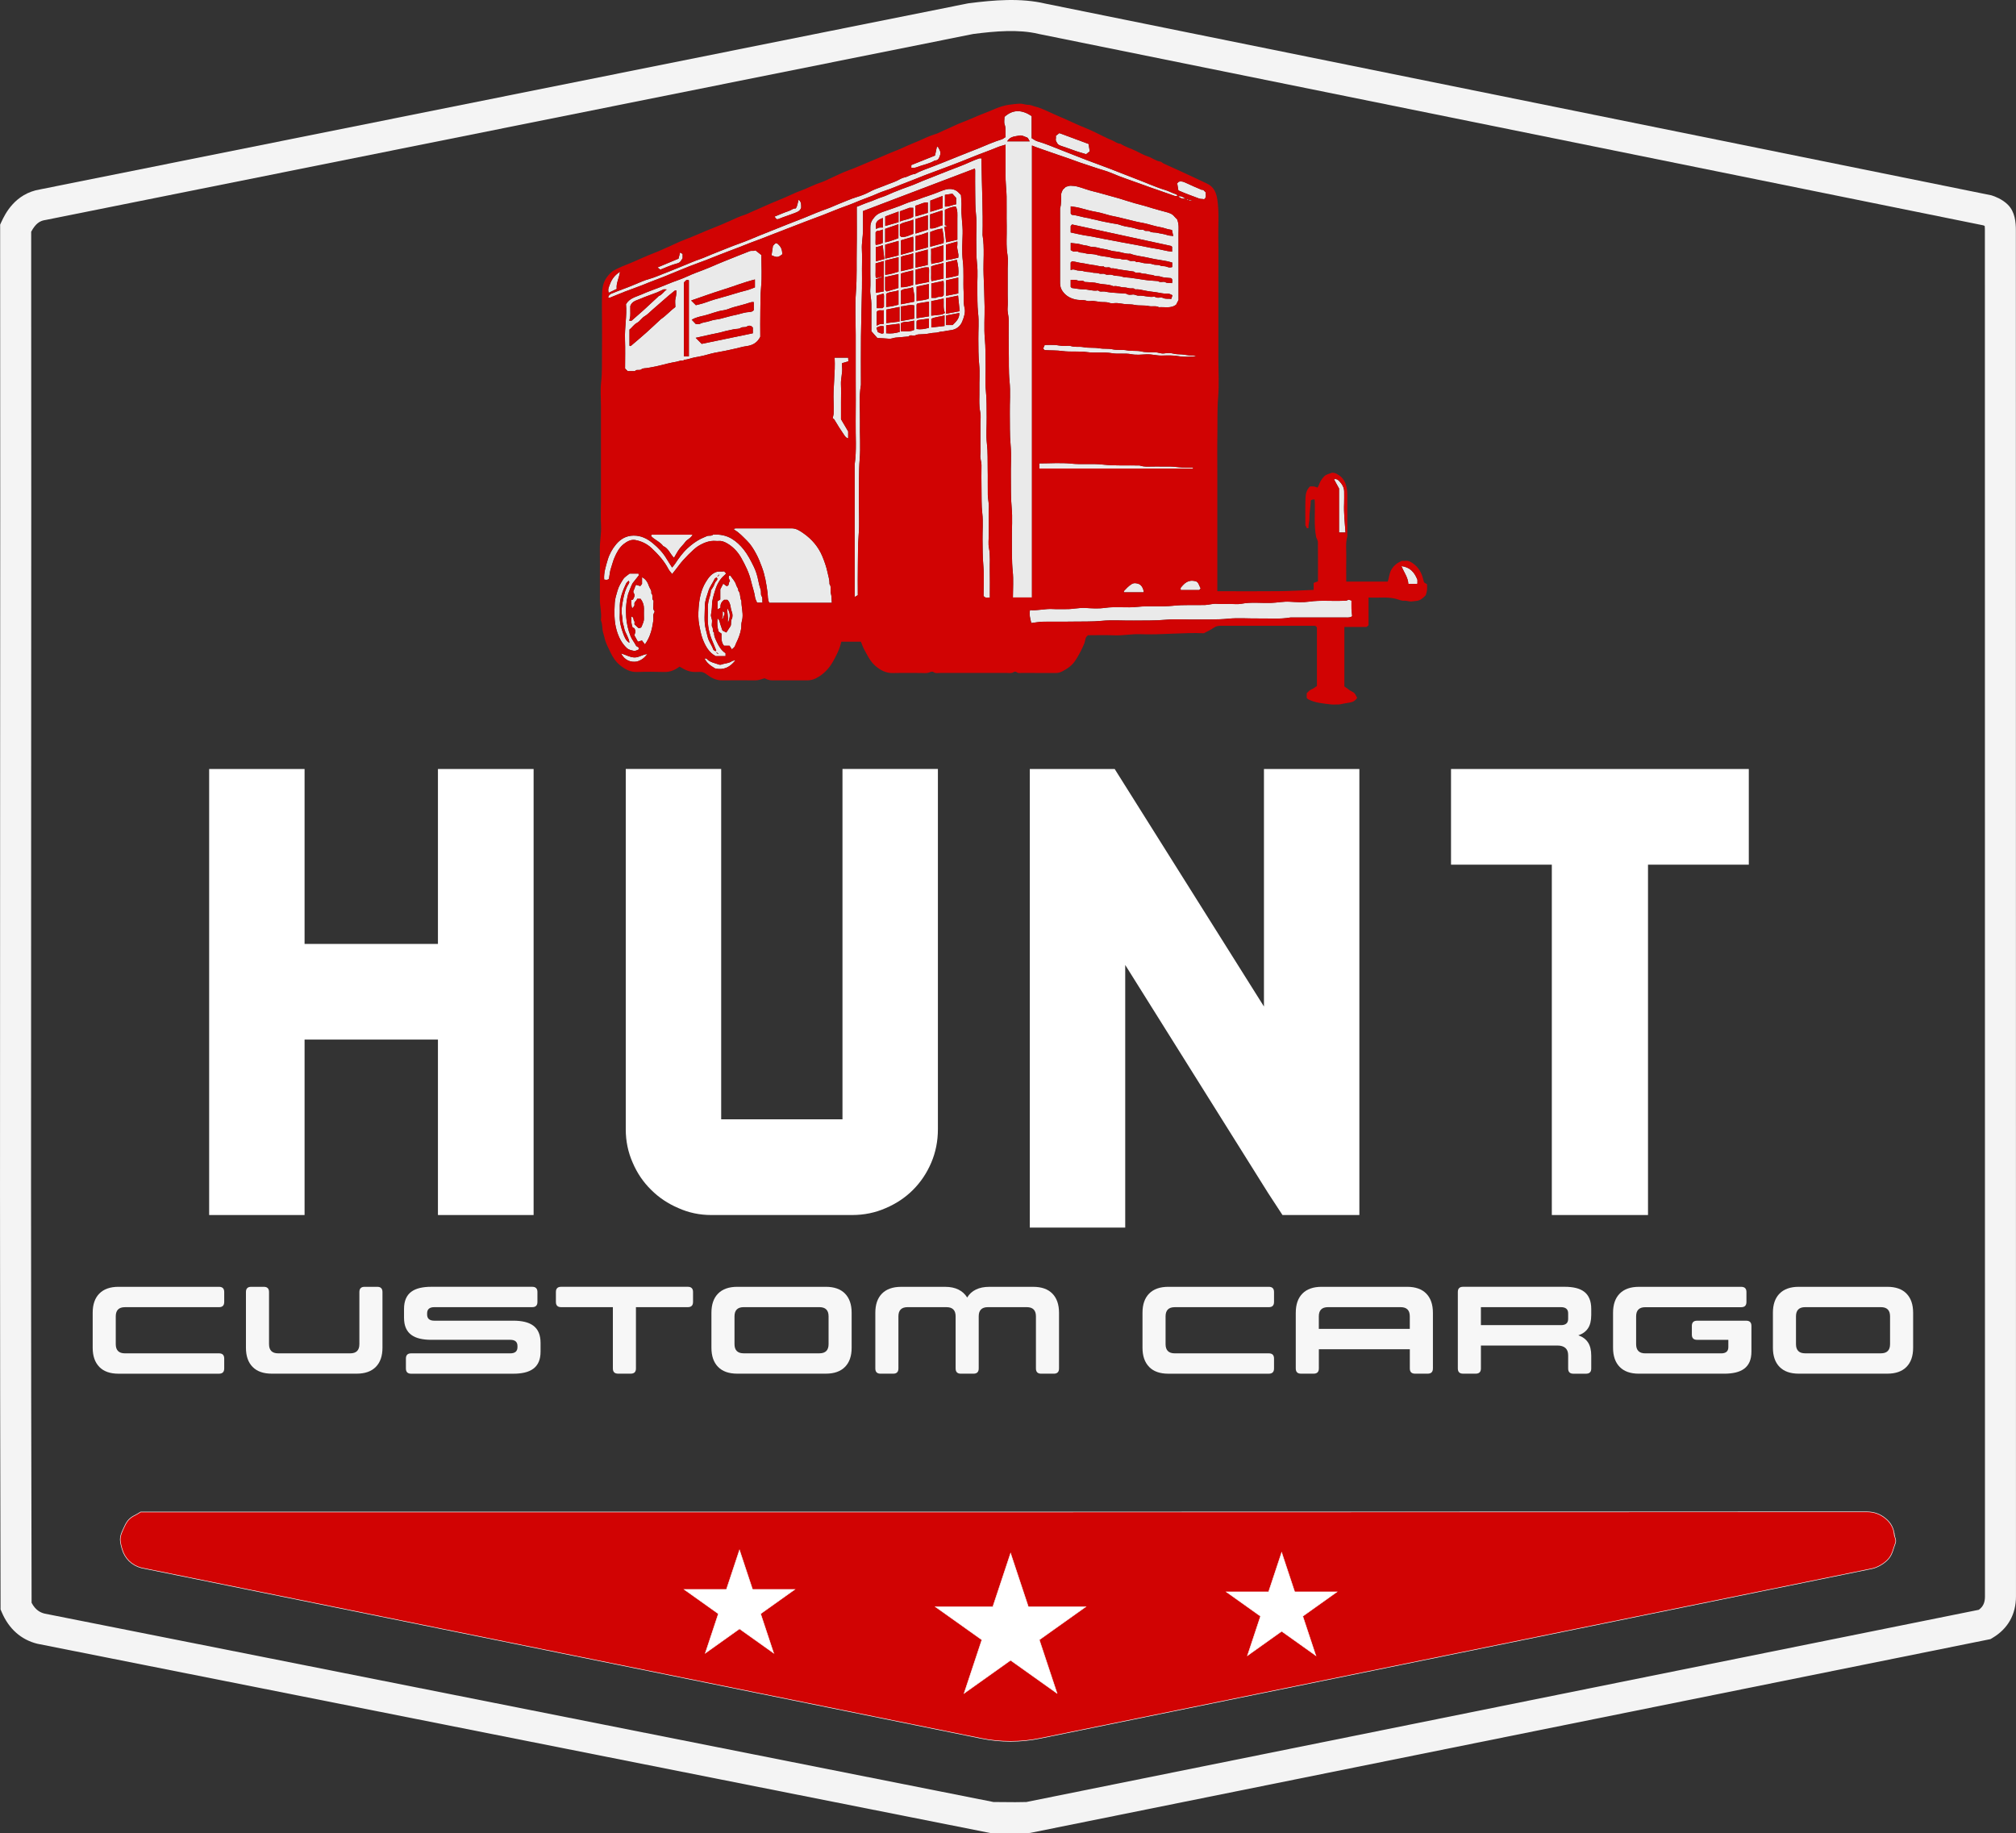 <svg xmlns="http://www.w3.org/2000/svg" id="Layer_2" data-name="Layer 2" viewBox="0 0 974.21 885.86"><rect x="0" y="0" width="974.21" height="885.86" fill="#333333" stroke="none"/><defs><style>      .cls-1, .cls-2 {        fill: #fff;      }      .cls-3, .cls-4 {        fill: #d10303;      }      .cls-2, .cls-4 {        stroke: #fff;        stroke-miterlimit: 10;        stroke-width: .25px;      }      .cls-5 {        fill: #f4f4f4;      }      .cls-6 {        fill: #eaeaea;      }      .cls-7 {        fill: #f7f7f7;      }    </style></defs><g id="Layer_6" data-name="Layer 6"><path class="cls-5" d="M490.75,885.86c-1.89,0-3.78-.02-5.64-.04-1.91-.02-3.83-.05-5.69-.04h-.74S18.02,794.3,18.02,794.3c-7.81-1.94-13.74-7.19-17.15-15.19l-.6-1.4v-1.52C-.08,643.44-.01,508.42.06,377.85c.05-87.72.09-178.43.01-267.63v-1.68s.71-1.52.71-1.52c1.57-3.34,6.34-13.49,18.57-15.49L467.82,1.62l.26-.03c12.23-1.58,25.18-2.66,37.09.16l457.1,92.62.37.12c1.1.34,4.9,1.68,7.66,4.45,3.42,3.42,3.85,8.44,3.85,12.42v.5c.04,110.4.03,220.79.03,331.2,0,109.45,0,218.9.02,328.34,0,8.7-3.88,15.62-11.23,20.01l-1.1.66-1.26.25-462.88,93.41-.6.02c-2.11.08-4.25.11-6.38.11ZM480.15,870.78c1.69,0,3.4.02,5.12.04,3.57.04,7.25.08,10.69-.04l460.28-92.89c2.12-1.57,2.97-3.48,2.97-6.5-.03-109.45-.02-218.9-.02-328.34,0-110.33,0-220.67-.02-330.99,0-.24,0-.48,0-.74,0-1.01-.04-1.69-.09-2.14-.21-.1-.45-.21-.67-.29L501.94,16.4l-.13-.03c-9.52-2.28-20.78-1.33-31.55.06L22,106.3l-.16.02c-2.44.38-4.55,1.53-6.77,5.66.08,88.63.03,178.73-.01,265.88-.07,130.02-.14,264.44.21,396.64,1.9,3.61,4.27,4.71,6.22,5.22l458.66,91.07ZM974.11,111.05v.06s0-.04,0-.06Z"></path><g><path class="cls-6" d="M505.2,166.69c-.15,0-.29.1-.42.15-.22.51-.44,1.01-.68,1.58.28.3.56.6.72.76,3.01.18,5.8.06,8.62.45,3.93.54,7.94-.06,11.94.52,3.93.57,7.94-.18,11.94.52,3.07.54,6.25-.13,9.41.49,2.36.46,4.88.18,7.32.06,2.49-.12,4.88.66,7.39.59,2.79-.07,5.58-.19,8.41.34,2.66.5,5.49.11,8.25.11-1.1-.64-2.25-.4-3.36-.52-1.2-.12-2.39-.38-3.59-.48-1.46-.12-2.89,0-4.37-.44-1.32-.38-2.86-.23-4.27-.04-1.54.2-2.87-.54-4.35-.58-2.21-.05-4.4.15-6.65-.38-2.2-.51-4.56-.08-6.87-.52-2.31-.44-4.73,0-7.13-.52-2.06-.45-4.22-.09-6.37-.48-2.48-.44-5.08-.06-7.63-.56-1.91-.37-3.9.13-5.88-.48-1.23-.38-2.68,0-4.03-.09-1.29-.08-2.56-.4-3.84-.47-1.51-.09-3.04-.02-4.55-.01Z"></path><path class="cls-6" d="M314.8,258.54c-.04.06-.06.14-.19.48,1.66,1.85,4.32,2.72,5.86,4.85,2.58,1.08,3.34,3.83,5.23,5.68.82-1.38,1.54-2.8,2.46-4.08.9-1.26,2.09-2.32,2.99-3.58.92-1.29,2.68-1.73,3.54-3.53-6.78,0-13.25,0-19.72,0-.06,0-.13.1-.18.17Z"></path><path class="cls-6" d="M302.02,163.91c.18,4.72.04,9.45.04,14.18.42.41.84.83,1.28,1.26h3.51c.78-1.15,2.18-.05,3.18-.94.61-.54,1.83-.4,2.77-.58,1.95-.37,3.93-.66,5.85-1.16,2.76-.71,5.52-1.41,8.33-1.88.62-.1,1.2-.37,1.82-.49.62-.12,1.36.26,1.83-.47,1.7,0,3.23-.78,4.87-1.08,2.1-.38,4.19-.76,6.26-1.36,2.34-.68,4.77-1.19,7.18-1.58,2.05-.33,4.07-.89,6.1-1.28,1.82-.35,3.69-1.01,5.51-1.23,3.19-.39,5.45-1.73,6.86-4.56,0-4.05-.08-8.1.02-12.15.1-3.98-.02-7.95.37-11.95.49-5.08.12-10.25.12-15.4-.95-.76-1.84-1.46-2.85-2.26-.86.52-1.79.01-2.84.41-4.16,1.56-8.25,3.32-12.39,4.93-2.25.87-4.45,1.89-6.68,2.82-2.29.96-4.63,1.85-6.97,2.72-2.77,1.03-5.41,2.44-8.21,3.4-4.06,1.4-7.95,3.21-12,4.65-2.12.76-4.22,1.63-6.29,2.52-2.53,1.09-5.45,1.65-7.18,4.57.52,5.44-.7,11.15-.48,16.92ZM363.81,161.04c-8.3,1.72-16.58,3.44-24.72,5.12-1-1.01-1.95-1.95-2.91-2.92,2.42-.53,5-1.11,7.59-1.69,1.83-.41,3.7-.69,5.52-1.23,1.72-.51,3.54-.78,5.3-1.22,1.08-.27,2.45-.02,3.26-.61,1.05-.77,2.21-.04,3.25-.81.6-.44,1.96-.52,2.71.62v2.73ZM364.26,149.82c-.75,1.1-2.24.92-3.39,1.08-1.91.26-3.68.97-5.55,1.32-2.39.45-4.71,1.23-7.07,1.79-1.7.4-3.5.47-5.11,1.09-1.63.62-3.42.54-4.97,1.42-.45.25-1.16.04-1.96.04-.65-.69-1.27-1.34-1.95-2.06,1.88-1.08,3.81-1.5,5.64-1.91,3.31-.74,6.39-2.23,9.79-2.66,1.6-.21,3.11-1.01,4.68-1.46,2.49-.71,5.03-1.26,7.47-2.09.79-.27,1.5-.5,2.41-.38v3.84ZM349.3,140c5.13-1.58,10.14-3.61,15.51-4.95v3.82c-1.35.48-2.71,1.11-4.14,1.46-3.75.9-7.39,2.19-11.11,3.18-2.84.75-5.72,1.61-8.51,2.64-1.7.63-3.5.98-4.76,1.33-.93-.92-1.57-1.55-2.29-2.27,5.04-1.72,10.13-3.61,15.31-5.2ZM330.5,136.51c.61-.53,1.05-1.68,2.39-1.07v36.77h-2.39v-35.7ZM325.99,140.49c.16-.13.44-.11.85-.19.06,1.37-.06,2.58-.4,3.87-.33,1.26-.07,2.68-.07,4.17-2.43,1.81-4.49,4.2-7.09,5.95-.14.09-.24.24-.36.35-2.26,2.09-4.48,4.21-6.78,6.25-2.39,2.13-4.84,4.19-7.28,6.26-.1.09-.32.03-.49.04-.06-.05-.18-.1-.18-.15,0-2.52,0-5.03,0-7.8,1.22-.84,2.04-2.39,3.67-3.25,1.43-.75,2.22-2.37,3.73-3.22,1.33-.75,2.4-1.97,3.58-2.99,2.67-2.32,5.32-4.66,8-6.97.92-.8,1.88-1.57,2.84-2.32ZM304.57,152.68c.08-.83.02-1.68.02-2.52v-2.28c.85-2.37,2.99-2.68,4.72-3.44,2.7-1.18,5.52-2.09,8.27-3.17,1.01-.4,1.95-.98,2.96-1.39.34-.14.79-.02,1.64-.02-1.54,1.18-2.27,2.61-3.8,3.17-.14.05-.24.23-.36.35-2.31,2.14-4.6,4.3-6.93,6.41-1.9,1.72-3.84,3.38-5.9,5.19h-1.08c.17-.82.4-1.55.47-2.31Z"></path><path class="cls-6" d="M400.83,282.21c.08-2.04-.58-3.95-1-5.91-.55-2.54-1.42-4.98-2.39-7.36-1.92-4.68-5.11-8.41-9.25-11.29-1.68-1.17-3.4-2.34-5.6-2.34-9.02.01-18.04,0-27.06.01-.28,0-.55.12-.79.18,0,.27-.03.41,0,.43,2.47,1.37,4.31,3.47,6.28,5.41,1.85,1.82,3.15,4,4.39,6.27,1.13,2.07,1.95,4.25,2.78,6.44,1.49,3.97,2.16,8.11,2.71,12.27.22,1.67,0,3.4.85,4.96h30.22c-.14-1.65-.05-3.18-.46-4.56-.43-1.5.4-3.15-.68-4.52Z"></path><path class="cls-6" d="M573.87,96.77c.17-.02.33-.08.49-.14-.06-.05-.1-.09-.11-.11-.26-.08-.55-.19-.9-.32.34.39.45.58.52.57Z"></path><path class="cls-6" d="M579.51,285.13c.28-.32.49-.56.68-.78-.78-1.42-1.03-3.14-2.39-3.46-3.67-1.01-5.51,1.02-7.29,3.2.01.31.03.64.05,1.04h8.95Z"></path><path class="cls-6" d="M512.93,70.55c1.67.61,3.4,1.11,5.06,1.76,2.32.91,4.75,1.54,6.85,2.2.7-.54,1.22-.94,1.77-1.37-.2-1.22-.37-2.32-.58-3.58-4.95-1.84-9.69-3.59-14.12-5.24-.75.58-1.27.98-1.67,1.29,0,.63.08,1.07-.02,1.47-.22.91.36,1.58.72,2.23.38.67,1.15.94,1.98,1.24Z"></path><path class="cls-6" d="M574.58,96.55c-.19-.05-.37-.11-.33-.03.07.02.15.05.22.07.04-.01.08-.03.11-.04Z"></path><path class="cls-6" d="M574.66,96.85q.58.47,1.43,0c-.42,0-.78,0-1.62-.26-.04.01-.07.03-.11.04.07.05.16.12.3.22Z"></path><path class="cls-6" d="M375.46,117.55c-1.06-.19-1.34.83-1.94,1.24-.24,1.58-.47,3.09-.69,4.56,2.65,1.17,3.12,1.12,5.18-.46,0-2.43-.67-3.84-2.56-5.33Z"></path><path class="cls-6" d="M299.52,314.93h.51v-.17h-.51v.17Z"></path><path class="cls-6" d="M409.96,174.61c-.03-.6-.06-1.23-.09-1.76h-6.55c.41,7.27-.83,14.4-.48,21.59.09,1.77.05,3.54,0,5.31-.02.7-.26,1.39-.45,2.35.15.12.59.31.79.64,1.5,2.52,3.03,5.01,4.71,7.41.53.76.93,1.42,1.98,1.7v-3.38c-1.09-1.86-2.22-3.77-3.46-5.88v-8.32c0-2.87.09-5.73-.03-8.59-.12-2.83.87-5.56.54-8.39-.07-.64-.01-1.29-.01-1.81,1.12-.32,2.03-.58,3.05-.87Z"></path><path class="cls-6" d="M426.11,133.79c-.49.02-.99.05-1.47.27,0,0,0,.02,0,.02.01.1.02.18.03.23l1.47-.19c0-.11-.02-.23-.03-.34Z"></path><path class="cls-6" d="M647.08,257.3h3.11c-.35-4.84-.87-9.47-.66-14.14.08-1.85,0-3.71.02-5.56.01-2.06-1.03-3.66-2.34-5.09-.68-.74-1.59-1.29-2.57-.9.81,1.46,1.57,2.85,2.44,4.44v21.25Z"></path><path class="cls-6" d="M579.43,95.92c.94.35,1.73.12,2.44.37,1.37-.97.58-2.25.84-3.27-.41-.41-.77-.77-1.3-1.3-.26,0-.55.08-.76-.01-2.56-1.1-5.15-2.17-7.66-3.38-1.14-.55-2.2-.88-3.37-.52-.23.23-.41.41-.76.76.18,1.11.39,2.36.57,3.46,3.43,1.5,6.72,2.67,9.99,3.9Z"></path><path class="cls-6" d="M572.98,96.03c-1.07-.54-2.04-1.48-3.62-1.17,1.1,1.12,2.34,1.19,3.62,1.17Z"></path><path class="cls-6" d="M567.6,104.73c-1.1-1.46-2.74-1.94-4.35-2.34-2.14-.53-4.24-1.19-6.36-1.77-1.43-.39-2.83-.94-4.27-1.28-2.9-.7-5.76-1.56-8.6-2.46-2.31-.73-4.65-1.45-6.99-2.05-2.82-.73-5.59-1.63-8.43-2.29-2.59-.6-5.07-1.6-7.64-2.31-1.15-.32-2.38-.47-3.58-.49-.76-.01-1.53.35-2.35.55-.55.53-1.15,1.11-1.48,1.43-.34.93-.72,1.51-.74,2.1-.1,2.3.15,4.62-.54,6.88,0,12.06,0,24.13,0,36.19,0,1.4.44,2.74,1.18,3.8,1.74,2.51,4.34,3.8,7.33,4.2,1.44.19,2.9-.07,4.37.46.97.35,2.17,0,3.26.08,1.12.09,2.22.36,3.34.48,1.45.16,2.89-.1,4.37.44,1.12.41,2.51.01,3.77.1,1.2.08,2.39.35,3.59.48,1.62.18,3.22.04,4.88.4,2.21.48,4.57.06,6.86.57,1.57.35,3.29-.29,4.84.55,2.82-.19,5.79.68,8.28-1.19.37-.73.73-1.43,1.18-2.3,0-10.5.02-21.21-.01-31.92,0-2.3.36-4.63-.71-7.14-.24-.23-.8-.65-1.19-1.18ZM517.39,109.24c.28-.33.49-.59.65-.78,15.97,3.46,31.85,6.91,47.96,10.4-.03-.03.15.15.4.4v2.36c-2.76-.24-5.41-1.12-8.13-1.5-2.78-.38-5.47-1.1-8.22-1.57-2.75-.47-5.49-1-8.23-1.51-2.66-.5-5.31-1.05-7.98-1.51-2.75-.48-5.45-1.18-8.22-1.57-2.75-.38-5.45-1.07-8.23-1.64v-3.09ZM566.47,126.88v2.14c-.21.06-.43.14-.65.18-.93.19-1.73-.26-2.58-.49-.84-.22-1.69.07-2.62-.42-.91-.48-2.16-.11-3.31-.53-1.33-.49-2.87-.43-4.32-.58-1.29-.13-2.49-.84-3.84-.51-1-1.16-2.48-.1-3.71-.88-.92-.59-2.32-.16-3.54-.57-1.43-.47-3.11-.19-4.56-.63-2.38-.72-4.88-.6-7.25-1.41-1.42-.49-3.05-.37-4.58-.58-.78-.11-1.54-.36-2.32-.49-.71-.11-1.37.03-2.12-.44-.6-.38-1.64-.08-2.28-.08-.58-.3-1-.51-1.37-.71v-3.49c1.85.26,3.68.28,5.32.83,1.15.39,2.33.29,3.48.76,1.23.5,2.76.22,4.05.63,1.97.63,4.04.7,6.02,1.33,1.02.33,2.18.51,3.28.62,2.25.22,4.36,1.23,6.67,1.04,2.74,1.11,5.71,1.24,8.55,1.91,2.07.49,4.23.89,6.38,1.2,1.77.26,3.58.61,5.31,1.15ZM517.38,126.87c.28-.27.52-.5.65-.62.89.15,1.68.23,2.44.43,1.53.42,3.13.49,4.68.86,1.3.3,2.7.42,4.05.65,1.36.23,2.68.73,4.09.51.96,1.24,2.66-.21,3.63,1.01,1.33-.22,2.56.29,3.84.49,2.38.38,4.78.69,7.17,1.03.73.83,1.71.34,2.57.52.86.18,1.64.57,2.58.53.76-.03,1.54.34,2.32.45.79.11,1.54.05,2.35.45.88.43,1.99.08,3.08.49,1.48.56,3.19.49,5.05.72.78.41.69,1.31.5,2.43-1.07-.2-2.11.19-3.26-.46-.94-.53-2.29.35-3.35-.44-.17-.13-.46-.11-.7-.13-1.95-.17-3.92-.24-5.86-.53-2.47-.38-4.93-.77-7.41-1.09-1.19-.15-2.49-.07-3.57-.48-1.14-.43-2.24-.3-3.35-.46-.86-.12-1.64-.57-2.58-.52-.77.04-1.55.21-2.41-.27-.71-.4-1.87.08-2.67-.25-1.2-.49-2.47-.17-3.58-.52-1.22-.39-2.48-.15-3.58-.51-1.14-.38-2.24-.3-3.35-.46-1.03-.15-1.96-.88-3.31-.17v-3.65ZM566,144.46c-1.43-.27-2.66.18-3.99-.49-1.1-.55-2.61.34-3.83-.5-.17-.12-.49-.1-.72-.07-2.41.34-4.72-.69-7.12-.52-1.06.08-1.95-.7-3.08-.54-1.02.14-2.14.27-3.08-.46-.05-.04-.16,0-.25,0-2.37-.17-4.75-.31-7.12-.52-1.03-.09-2.05-.34-3.08-.49-1.03-.15-2.17.37-3.08-.5-.04-.04-.17-.02-.25,0-2.33.39-4.55-.56-6.87-.56-1.85,0-3.7-.41-5.62-.65-.11-.11-.29-.29-.52-.52v-3.39c1.16.08,2.45-.17,3.38.3,1.11.56,2.35-.33,3.31.61.18.18.62.11.94.14,1.78.17,3.64.09,5.33.57,2.55.72,5.28.36,7.73,1.46,1.75-.38,3.37.56,5.1.54.94-.01,1.88.33,2.82.47.87.12,1.84-.28,2.57.51,1.49-.16,2.91.18,4.34.5,1.95.43,3.95.62,5.92.9,1.59.23,3.2.74,4.83.61,1.03-.08,1.89.27,2.92.83-.17.52-.36,1.09-.58,1.78ZM564.1,113.61c-1.53-.55-3.24-.68-4.86-1.09-1.16-.3-2.63,0-3.51-.62-1.06-.74-2.41.23-3.18-.92-2.16.3-4.08-.79-6.14-1.11-1.82-.29-3.7-.62-5.5-1.29-.97-.36-2.18-.41-3.28-.64-2.64-.54-5.32-.95-7.92-1.67-.63-.17-1.24-.25-1.86-.37-.61-.12-1.2-.41-1.82-.48-2.69-.33-5.24-1.36-7.95-1.58-.26-.02-.48-.45-.67-.64v-3.5c1.52.26,2.95.4,4.32.76,2.67.72,5.31,1.49,8.05,1.95,2.31.39,4.56,1.18,6.84,1.76,1.15.29,2.33.47,3.49.73,1.69.39,3.36.84,5.05,1.23,1.93.44,3.81,1.01,5.77,1.35,2.25.39,4.5.96,6.67,1.6,1.9.56,3.87.71,5.74,1.37.96.34,2,.46,2.98.67.19.91.38,1.82.62,2.95-.99-.23-1.83-.09-2.85-.46Z"></path><path class="cls-6" d="M546.77,282.31c-1.5.93-2.59,2.17-3.74,3.39.08.17.15.35.23.52h9.46c-.11-1.81-1.13-3.58-2.39-4.03-1.17-.41-2.3-.67-3.56.11Z"></path><path class="cls-6" d="M576.57,225.95c-1.75,0-3.5.07-5.24-.02-1.79-.09-3.57-.41-5.36-.47-2.53-.08-5.07.03-7.6-.03-2.55-.06-5.14.37-7.64-.49-5.92-.17-11.85.23-17.78-.44-5.04-.57-10.14.07-15.24-.46-5.08-.52-10.26-.11-15.47-.11v2.47h74.23c.03-.15.07-.3.1-.45Z"></path><path class="cls-6" d="M315.74,292.09c-.07-.67.27-1.6-.07-1.97-.94-1.04.13-2.52-.96-3.42.33-1.32-.7-2.25-1.07-3.35-.58-1.69-1.37-3.4-3.39-4.43v3.25c-.44.56-.65.82-.83,1.05-.74-.23-1.4-.43-2.02-.63-.27.52-.57.85-.61,1.22-.12.94-1.14,1.88-.58,2.7.92,1.35.07,2.24-.33,3.22-.31.09-.53.15-.85.24.24,1.31-.18,2.63.5,3.99.49-.59,1.2-1.11,1.05-1.9-.25-1.31,1.21-1.7,1.29-2.69h1.69c1.07,1.45,1.63,2.99,1.62,4.73-.01,1.6-.05,3.2,0,4.8.05,1.42-.67,2.59-1.11,3.85-.25.7-.97.84-1.59.72-.68-.64-1.29-1.21-1.9-1.79,0-.53.19-1.17-.05-1.5-.33-.45-.38-.86-.46-1.35-.07-.43-.4-.76-.99-.91,0,1.08-.08,2.01.02,2.91.1.85.41,1.68.62,2.52,1.02-.08,1.1.95,1.29,1.44.21.54-.25,1.34-.46,2.21.54.97,1.14,2.06,1.7,3.08.86-.25,1.52-.45,1.97-.58.53.7.89,1.18,1.42,1.88,1.17-1.58,1.83-2.99,2.41-4.45.91-2.31,1.32-4.72,1.66-7.15.18-1.28-.37-2.64.5-3.85.12-.17.13-.6,0-.73-.91-.93-.36-2.06-.48-3.1Z"></path><path class="cls-6" d="M477.9,264.73c-.4-2.03-.07-4.21-.07-6.32v-6.58c0-2.11-.11-4.23.03-6.33.14-2.17-.47-4.25-.51-6.38-.08-4.13.05-8.27-.05-12.41-.1-4.07.11-8.12-.37-12.21-.5-4.25-.07-8.6-.12-12.9-.06-4.32.05-8.63-.4-12.97-.42-4.09-.02-8.26-.11-12.4-.09-4.15.02-8.29-.37-12.46-.48-5.19-.05-10.46-.13-15.69-.08-5.16-.3-10.33-.49-15.49-.23-6.34.55-12.71-.5-19.03.29-11.75-.37-23.49-.51-35.24,0-.57,0-1.14,0-1.8-.48,0-.84-.09-1.13.01-1.47.53-2.95,1.08-4.34,1.73-3.47,1.63-7.1,2.84-10.64,4.27-4.05,1.64-8.13,3.2-12.19,4.82-1.88.75-3.71,1.64-5.62,2.32-2.87,1.01-5.72,2.08-8.54,3.23-1.88.77-3.69,1.72-5.62,2.32-2.1.66-4.04,1.66-6.12,2.35-2.07.69-4.07,1.57-6.08,2.36,0,6.95.09,13.79-.03,20.62-.12,6.85.15,13.69-.37,20.56-.52,6.88-.11,13.83-.11,20.75v21.02c0,6.92.08,13.84-.02,20.76-.11,6.94.52,13.89-.48,20.81v64.03c.67-.39,1.06-.61,1.52-.87,0-4.97-.08-9.7.02-14.42.11-4.74-.03-9.47.36-14.23.5-6.12.05-12.31.14-18.47.1-6.18-.12-12.34.38-18.54.49-5.95.01-11.98.13-17.97.12-6.01-.56-12.04.48-18.02,0-7.77-.07-15.53.02-23.3.08-7.78.34-15.56.48-23.34.06-3.12,0-6.25,0-9.37s.13-6.25-.04-9.36c-.17-3.09.51-6.1.54-9.16.03-3.12,0-6.24,0-9.45,17.98-6.84,35.97-13.68,54.08-20.56.06.5.12.73.12.96,0,3.54-.05,7.09.02,10.63.07,3.56-.03,7.11.39,10.69.46,4,.06,8.09.12,12.14.06,3.98-.04,7.96.4,11.96.43,3.92.03,7.92.11,11.89.08,3.9-.06,7.78.39,11.7.46,4.08.07,8.26.11,12.4.04,4.15-.01,8.3.41,12.46.4,3.84.01,7.76.1,11.64.09,3.81-.35,7.64.43,11.45.33,1.62.06,3.36.06,5.05v10.38c0,1.69.14,3.39-.04,5.06-.19,1.69.56,3.22.55,4.86-.02,3.88-.08,7.77.01,11.65.09,3.9-.08,7.78.38,11.7.49,4.16.07,8.43.12,12.65.05,4.24.03,8.46.4,12.71.42,4.85.1,9.77.1,14.56.86,1.3,1.98.62,3.04.81v-1.71c0-3.71.08-7.43-.02-11.14-.1-3.73.32-7.46-.41-11.2Z"></path><path class="cls-6" d="M465.68,141.06c-.29-4.99.21-9.98-.4-15-.53-4.32-.21-8.77-.08-13.15.13-4.42-.83-8.78-.57-13.21.11-1.86-.16-3.75-.25-5.48-.76-.76-1.15-1.2-1.6-1.59-1.21-1.04-2.86-1.4-4.21-1.3-1.9.14-3.77.99-5.58,1.71-2.98,1.19-6.06,2.08-9.05,3.22-2.05.78-4.23,1.21-6.23,2.08-3.73,1.62-7.62,2.81-11.44,4.17-2.13.76-3.2,1.63-4.57,3.55-.82,1.16-1.13,2.44-1.11,3.85.03,2.45,0,4.9,0,7.34v14.94c0,2.53.13,5.07-.04,7.59-.17,2.43.56,4.74.55,7.14-.02,4.3,0,8.61,0,13.15.85.96,1.81,2.06,2.89,3.28,1.87.1,3.75.13,5.61.33,1.12.12,2.05-.41,3.09-.52,1.95-.21,3.91-.35,5.87-.52.17-.01.43.07.49-.01.65-.84,1.57-.54,2.33-.45.9.11,1.51-.52,2.33-.57,1.96-.12,3.96-.12,5.85-.56,1.38-.32,2.82-.13,4.08-.54.9-.29,1.74-.3,2.61-.42.95-.13,1.88-.4,2.83-.48,2.87-.24,4.96-1.83,5.95-4.3.82-2.03,1.64-4.38,1.09-6.59-.64-2.58-.28-5.11-.42-7.66ZM463.03,133.17c-2,.36-3.87,1.05-5.92,1.16v-7.55c1.77-.42,3.52-.85,5.27-1.27.59,2.6,1.03,5.01.65,7.65ZM463.06,134.13v7.67c-1.87.37-3.81.75-5.89,1.16v-7.51c1.93-.43,3.85-.86,5.89-1.31ZM463.06,124.55c-2.03.37-3.9,1.06-5.95,1.12v-7.41c1.79-.51,3.58-1.02,5.52-1.58,0,.57.09,1.23-.02,1.86-.36,2.01.9,3.85.45,6.01ZM456.63,94.15c1.25-.19,2.43-.37,3.61-.55.63.71,1.19,1.34,1.82,2.05v3.05c-1.83.28-3.47,1.23-5.43,1.1v-5.66ZM456.61,108.78v-7.43c1.66-.68,3.33-1.55,5.28-1.54.97,1.88.74,3.86.74,5.8.01,3.43,0,6.86,0,10.22-1.88.44-3.63.84-5.43,1.26-.27-2.56-.52-4.98-.79-7.51.6-.16.87-.23,1.43-.38-.59-.21-.88-.32-1.23-.44ZM449.55,96.94c1.82-.7,3.77-1.44,5.97-2.28.03,2.12.01,4.14.02,5.86-2.17.66-4.03,1.23-5.98,1.83v-5.42ZM441.36,121.41c-2.02.58-3.96,1.13-5.99,1.72v-7c1.95-.58,3.82-1.15,5.84-1.75.27,1.26.11,2.42.14,3.56.03,1.17,0,2.33,0,3.48ZM435.4,131.07v-6.96c1.77-.91,3.88-.79,5.88-1.75v7.29c-1.87.45-3.84.92-5.88,1.42ZM441.27,130.64v7.09c-1.98.57-3.87,1.16-5.94,1.1v-6.61c1.86-.7,3.86-1.01,5.94-1.57ZM434.86,102.12c1.5-.55,2.89-1.06,4.64-1.71h1.81v4.37c-1.92,1.24-4.24,1.34-6.45,2.27v-4.93ZM428.27,149.6c2.14-.42,4.22-.83,6.42-1.27v7.06c-2.04.24-4.18.49-6.42.76v-6.54ZM428.23,148.37v-6.4c1.8-1.18,3.99-.81,5.96-1.72v7c-.94.23-1.93.5-2.93.7-.93.18-1.89.27-3.03.43ZM427.77,132.82v-6.95c2.01-.49,4.14-1.02,6.44-1.58v7c-2.04.62-4.12,1.29-6.44,1.53ZM434.22,123.43c-2.17.52-4.28,1.04-6.46,1.56v-6.76c2.01-.57,4.12-1.16,6.46-1.82v7.02ZM427.78,104.59c1.97-.73,4.07-1.5,6.43-2.37v5.14c-2.06.59-4.16,1.18-6.43,1.83v-4.6ZM427.74,110.57c2.03-.7,4.15-1.43,6.41-2.21v6.74c-2.04.67-4.07,1.63-6.41,2.01v-6.54ZM426.62,105.31v4.66c-.61,0-1.19-.09-1.74.02-.51.1-.98.41-1.52.66-.41-3.23.1-4.05,3.26-5.34ZM423.12,112.32c.48-.89,1.15-.82,1.83-.88.51-.04,1-.33,1.62-.55v6.54c-.6.23-1.1.47-1.62.61-.52.14-1.06.19-1.76.31-.2-.83-.04-1.91-.07-2.96-.03-1.08,0-2.17,0-3.08ZM424.65,134.33c0-.1,0-.19,0-.24,0,0,0-.01,0-.02-.42.2-.84.2-1.41.2-.23-1.12-.08-2.28-.1-3.42-.03-1.17,0-2.33,0-3.58,1.31-.38,2.58-.74,3.95-1.13v14.68c-1.25.23-2.49.45-3.86.7v-6.56c.42-.13.96-.29,1.5-.46-.01-.04-.03-.09-.04-.17,0,0-.02,0-.02,0ZM423.67,150.71c.91-1.29,2.19-.51,3.39-.81v6.66c-.53,0-1.11-.09-1.65.03-.51.11-.97.43-1.74.79v-6.67ZM427.1,160.92c-1,.74-1.86-.14-2.92-.43-.25-.81-.46-1.47-.66-2.1,1.16-.73,2.27-1.07,3.57-.69v3.22ZM427.17,148.2c-.24.24-.47.47-.71.71h-2.77v-6.1c1.07-.32,2.1-.63,3.29-.98.35,1.02.13,2.08.17,3.11.04,1.08,0,2.17,0,3.26ZM423.21,126.3v-6.85c.56-.13,1.09-.23,1.6-.38.52-.15,1.04-.35,1.75-.59.26,2.21.51,4.35.79,6.7-1.47.4-2.74.74-4.14,1.11ZM427.73,133.87c2.11-.47,4.24-.94,6.43-1.43v6.72c-1.79.54-3.72,1.11-5.68,1.7-.23-.21-.47-.44-.75-.71v-6.29ZM428.23,161.05v-3.86c2.11-.25,4.19-.5,6.41-.77.27,1.42.03,2.73.16,3.98-2.15.62-4.22.91-6.57.65ZM434.85,108.46c1.92-1.26,4.21-1.28,6.49-2.34,0,1.34.01,2.4.01,3.45,0,1.08,0,2.16,0,3.4-1.91.74-3.72,1.75-5.84,1.53-.22-.22-.4-.4-.66-.66v-5.38ZM441.74,159.43c-1.95.97-4.1.6-6.42.69v-3.87c.98-.78,2.12-.66,3.25-.74,1.02-.07,2.02-.37,3.17-.6v4.52ZM441.82,153.96c-2.1.39-4.19.78-6.43,1.2v-7.12c2.05-.05,4.05-1.01,6.43-.45v6.37ZM441.77,145.79c-1.2.24-2.22.44-3.24.64-1.01.2-2.02.4-3.16.62v-6.61c1.54-1.24,3.84-.68,5.76-1.73.41,2.46,1.07,4.79.63,7.08ZM442.37,99.39c2.03-.44,3.77-1.72,6-1.58v5.03c-1.95.57-3.83,1.13-5.91,1.74-.03-.99-.07-1.8-.08-2.61-.01-.83,0-1.66,0-2.58ZM442.42,105.82c1.95-.6,3.92-1.2,5.96-1.83v7c-1.85.59-3.84,1.22-5.96,1.89v-7.06ZM442.45,114.09c.86-.22,1.86-.42,2.83-.72s1.91-.69,3.13-1.14v7.3c-1.96.52-3.9,1.04-5.95,1.59v-7.03ZM442.45,122.17c1.97-.54,3.86-1.05,5.87-1.6v7.47c-1.9.42-3.82.85-5.87,1.31v-7.18ZM448.91,158.38c-1.95.6-3.91.93-5.98.62v-3.76c.23-.23.47-.47.55-.55,1.85-.26,3.52-.5,5.43-.77v4.47ZM448.95,149.42v3.44c-2.09.33-4.03.64-6.02.95,0-2.18,0-4.44,0-6.69.18-.18.34-.48.54-.52,1.74-.31,3.49-.57,5.48-.88v3.69ZM442.93,145.5v-7c1.93-.41,3.86-.82,5.92-1.26v7.03c-1.76.85-3.83.78-5.92,1.23ZM448.95,136.23c-2.17.42-4.26.84-6.5,1.27v-7.19c2.14-.38,4.06-1.42,6.39-1.06.24,1.06.07,2.22.1,3.36.03,1.17,0,2.34,0,3.61ZM449.46,103.61c1.91-.63,3.84-1.26,5.91-1.95.3,1.3.13,2.46.16,3.6.03,1.17,0,2.34,0,3.58-2.06.49-3.85,1.85-6.08,1.53v-6.76ZM449.51,119.24v-7.13c1.06-.39,2.06-.83,3.1-1.13.89-.26,1.83-.37,2.75-.55.36,2.37.98,4.59.59,7.06-2.01.55-4.12,1.12-6.45,1.75ZM456.05,142.63c-.27.27-.45.45-.63.63-.8.44-1.71-.1-2.61.46-.67.42-1.76.16-2.75.21v-6.95c1.97-.42,3.84-.82,5.85-1.25.27,1.19.1,2.35.13,3.49.03,1.17,0,2.34,0,3.42ZM455.94,118.52v7.42c-1.64,1.12-3.81.93-5.87,1.63-.28-2.36,0-4.83-.14-7.29,2.01-.59,3.95-1.16,6.01-1.76ZM449.97,132.4c-.04-1.17,0-2.34,0-3.71,1.9-.73,3.92-1.03,5.99-1.6v7.52c-1.96.42-3.82.82-5.84,1.25-.3-1.17-.11-2.33-.14-3.47ZM456.43,157.52c-2.08.23-4.17.47-6.38.71v-4.18c2.01-1.01,4.22-.94,6.38-1.66v5.13ZM455.09,151.97c-1.66.25-3.34.38-5.08.56v-7.03c1.02-.2,2.03-.39,3.03-.6.92-.19,1.84-.41,2.97-.66.12,2.59-.3,4.84.62,6.95-.57.3-1.03.7-1.54.78ZM460.35,157.06h-3.17v-4.62c2.01-.38,4.1-.77,6.41-1.2.05,2.73-1.57,4.18-3.24,5.82ZM457.11,151.63v-7.57c1.98-.41,3.9-.82,5.87-1.23.26,2.55.51,4.97.78,7.54-2.21.42-4.32.82-6.65,1.26Z"></path><path class="cls-6" d="M368.03,288.06c-.57-.87-.09-2-.46-3.08-.5-1.46-.87-3.03-1.17-4.58-.45-2.32-1.17-4.59-2.2-6.68-1.39-2.83-2.81-5.63-4.82-8.16-1.62-2.04-3.46-3.77-5.56-5.09-2.75-1.73-5.95-2.34-9.24-2.1-.81.8-1.87.37-2.78.61-1.06.51-2.17.9-3.21,1.43-2.3,1.17-4.36,2.72-6.25,4.44-2.42,2.2-4.32,4.85-6.11,7.58-.41.63-.93,1.18-1.44,1.82-.95-1.5-1.84-2.79-2.63-4.15-1.73-2.97-4.09-5.43-6.68-7.57-2.64-2.19-5.64-3.76-9.35-3.71-3.57.05-6.24,1.65-8.39,4.19-1.88,2.22-3.3,4.82-4.12,7.64-.89,3.05-1.9,6.11-1.67,9.4,1.01.22,1.89.27,2.32-.39.33-1.87.43-3.52.95-5.01.59-1.69.97-3.44,1.69-5.12,1.1-2.58,2.38-4.99,4.56-6.68,1.54-1.19,3.45-2.25,5.5-1.89,2.99.54,5.72,1.85,7.96,3.97,3.15,2.98,6.06,6.16,8.08,10.06.43.82,1.11,1.5,1.8,2.41,1.27-1.63,2.43-3.05,3.51-4.52,1.79-2.44,6.85-7.61,8.93-8.9,2.69-1.66,5.53-2.87,8.81-2.57.42.04.85.04,1.26,0,1.42-.13,2.71.4,3.87,1.05,3.05,1.71,5.38,4.22,7.07,7.25,1.98,3.56,3.78,7.16,4.71,11.22.59,2.6,1.57,5.11,1.93,7.8.12.9.66,1.74.97,2.51h2.6c-.24-1.09.25-2.11-.44-3.16Z"></path><path class="cls-6" d="M306.38,314.52c.66.14,1.47-.41,2.24-.66v-1.01c-.44-.29-1.1-.49-1.31-.92-.75-1.56-1.92-2.85-2.59-4.5-1.2-2.98-1.87-6.08-2.12-9.23-.3-3.77,0-7.54.96-11.23.16-.6,1.77-4.68,2.16-5.18.95-1.22,1.92-2.42,2.92-3.69-.02-.24-.04-.56-.06-.94h-4.32c-1.05.88-2.4,1.6-3.11,2.72-1.07,1.7-2.14,3.42-2.73,5.45-.58,1.98-1.24,4-1.35,5.98-.24,4.43-.37,8.89.91,13.25.96,3.27,2.4,6.24,4.93,8.59.97.9,2.28,1.1,3.47,1.36ZM299.5,297.31c.1-1.6-.02-3.2.02-4.8.1-3.8,1.48-7.24,3.08-10.6.24-.5.79-.85,1.21-1.28.53.69.22,1.15-.17,1.78-1.39,2.22-2.04,4.78-2.51,7.28-.48,2.56-1.07,5.24-.53,7.85.29,1.38.09,2.84.54,4.07.46,1.26.48,2.63,1.11,3.83.61,1.17,1.11,2.4,1.61,3.63.17.42.18.91.31,1.58-1.92-1.19-2.45-3.03-3.05-4.63-1.03-2.77-1.79-5.66-1.61-8.7Z"></path><path class="cls-6" d="M653.1,290.21c-.59-.16-1.31-.58-1.58-.38-.77.56-1.56.42-2.36.45-5.5.26-11-.36-16.51.43-3.06.44-6.24.22-9.35.04-3.09-.19-6.1.49-9.16.58-4.74.14-9.49-.5-14.23.41-1.87.36-3.87.06-5.81.06s-4.06.13-6.07-.04c-1.93-.16-3.72.51-5.61.57-5.16.17-10.31-.2-15.5.37-5.7.62-11.49-.09-17.25.54-5.21.58-10.48-.28-15.74.49-3.06.45-6.24.23-9.35.04-3.18-.2-6.26.64-9.41.56-2.11-.05-4.23.11-6.33-.04-3.75-.25-7.39.88-11.09.51-.44,2.22.1,4.16.63,6.25,1.92-.23,3.79-.6,5.65-.64,4.72-.09,9.45.05,14.18-.05,4.74-.1,9.47.1,14.23-.37,5.1-.5,10.28-.05,15.43-.13,5.16-.08,10.32.09,15.5-.39,4.94-.46,9.95-.02,14.93-.12,4.99-.1,9.98.13,14.99-.37,5.01-.5,10.12-.05,15.18-.13,5.08-.07,10.18.42,15.23-.49,9.03,0,18.06,0,27.09.01,1.07,0,2.07-.04,2.66-.69-.12-1.31-.26-2.43-.3-3.55-.05-1.18-.01-2.36-.01-3.95Z"></path><path class="cls-6" d="M300.12,315.76c1.8,3.42,4.72,4.4,7.7,3.91,2.39-.72,3.69-1.92,5.03-3.61-2.46.18-4.17,1.79-6.45,1.63-2.29-.15-4.13-1.35-6.28-1.94Z"></path><path class="cls-6" d="M677.24,273.55c1.21,3.06,3.2,5.51,3.33,8.63,1.48,0,2.82,0,4.16,0,.06,0,.12-.1.23-.19v-1.82c-1.46-3.67-3.63-6.08-7.72-6.61Z"></path><path class="cls-6" d="M298.02,139.61c-.37-2.7,1.14-5.12,1.6-8.3-2.63,1.7-3.98,3.62-4.84,5.92-.49,1.32-1.21,2.6-.62,4.24,1.29-.62,2.53-1.22,3.86-1.86Z"></path><path class="cls-6" d="M498.68,70.32c2.42,1.04,4.79,1.75,7.12,2.6,4.7,1.7,9.48,3.18,14.16,4.94,3.15,1.18,6.38,2.12,9.55,3.23,2.59.9,5.31,1.53,7.78,2.61,4.74,2.07,9.66,3.59,14.48,5.39,5.26,1.96,10.63,3.68,15.92,5.6.37.13.84-.04,1.41-.08-.34-.34-.49-.62-.71-.69-1.86-.61-3.6-1.59-5.44-2.14-4.8-1.45-9.33-3.59-14.01-5.33-4.07-1.52-8.13-3.21-12.2-4.76-3.86-1.47-7.76-2.89-11.63-4.34-4.01-1.51-7.98-3.16-11.98-4.69-3.93-1.5-7.8-3.23-11.87-4.39-.96-.27-1.8-.97-2.72-1.49v-10.68c-4.61-3.08-8.99-3.38-13.13.38,0,1.32-.32,2.62.07,3.66.76,2.05.22,4.07.48,6.09-.73.43-1.29.94-1.95,1.14-3.81,1.17-7.46,2.81-11.13,4.32-3.53,1.45-7.13,2.75-10.66,4.23-3.73,1.56-7.53,3.01-11.31,4.49-2.97,1.17-6.04,2.12-8.85,3.7-1.78.07-3.18,1.27-4.92,1.61-1.71.34-3.23,1.56-4.91,2.15-2.14.74-4.21,1.67-6.34,2.45-1.88.68-3.8,1.38-5.61,2.36-1.98,1.07-4.12,1.9-6.28,2.55-2.93.88-5.69,2.18-8.53,3.26-1.89.72-3.71,1.66-5.62,2.33-3.84,1.33-7.57,2.93-11.32,4.48-3.46,1.43-7,2.65-10.46,4.1-3.81,1.59-7.7,3.01-11.51,4.61-2.88,1.21-5.76,2.44-8.69,3.48-4.64,1.64-9.15,3.6-13.74,5.36-1.89.73-3.72,1.64-5.63,2.29-2.96,1-5.82,2.27-8.71,3.44-2.96,1.2-5.92,2.46-8.9,3.58-2.33.88-4.61,1.95-7.02,2.61-2.42.67-4.73,1.69-7,2.66-3.74,1.6-7.58,2.89-11.33,4.43-.87.36-1.47.88-1.64,1.95.38.02.64.11.84.04,2.46-.98,4.9-2.03,7.37-2.98,2.77-1.07,5.57-2.03,8.34-3.1,2.11-.82,4.17-1.75,6.31-2.5,2.57-.9,5.08-1.99,7.61-3.01,2.89-1.17,5.76-2.4,8.67-3.53,2.76-1.08,5.56-2.06,8.33-3.12,2.11-.81,4.19-1.71,6.31-2.5,3.15-1.16,6.23-2.48,9.4-3.6,2.13-.76,4.18-1.72,6.32-2.47,3.17-1.11,6.27-2.39,9.4-3.6,2.55-.98,5.09-1.97,7.64-2.96,3.06-1.18,6.11-2.37,9.17-3.54,2.7-1.03,5.41-2.01,8.11-3.05,2.55-.98,5.06-2.04,7.61-3.03,2.69-1.04,5.45-1.93,8.1-3.08,2.65-1.15,5.39-2.08,8.06-3.15,1.95-.78,3.86-1.72,5.86-2.36,3.87-1.24,7.56-2.95,11.37-4.35,2.69-.99,5.37-2.15,8.05-3.18,3.85-1.48,7.76-2.91,11.63-4.35,4.01-1.5,8.01-3.07,11.98-4.7,3.82-1.57,7.75-2.88,11.56-4.5,1.25-.53,2.6-.84,4-1.28v8.59c0,2.79-.07,5.57.02,8.36.08,2.72.42,5.43.47,8.15.08,4.73-.06,9.46.05,14.18.11,4.74-.39,9.49.42,14.24.35,2.05.06,4.21.06,6.32v12.66c0,2.11.14,4.23-.04,6.33-.18,2.1.57,4.06.56,6.12-.03,4.9-.1,9.79.01,14.69.11,4.91-.13,9.81.37,14.74.52,5.1.06,10.29.13,15.44.08,5.17-.09,10.32.39,15.5.46,4.94.02,9.95.12,14.93.1,5-.12,9.98.37,15,.5,5.1.06,10.29.13,15.44.07,5.17-.13,10.32.4,15.5.43,4.15.09,8.39.09,12.63h9.2V70.32ZM486.7,68.3c1.49-2.53,4.02-2.37,6.11-2.81,1.07-.23,2.37.59,3.56.97.28.09.83,1,1.25,1.84h-10.91Z"></path><path class="cls-6" d="M327.28,127.28c1.62-.39,1.88-1.56,2.59-2.46v-2.09c-.4-.24-.79-.48-1.22-.73-.27,1.06-.51,1.97-.77,3-3.33,1.39-6.51,2.72-10.16,4.24.65.51,1.02.79,1.37,1.06,2.8-1.07,5.42-2.35,8.19-3.02Z"></path><path class="cls-6" d="M349.25,299.06c.32-.83.47-1.23.63-1.64.32-.61.56-1.54-.63-2.03,0,1.02,0,2.01-.03,3.04-.03-.03-.07-.07-.1-.1-.14.12-.28.24-.41.35.05.05.11.11.16.16.12-.14.24-.28.39.21Z"></path><path class="cls-6" d="M348.51,321.16c-.29.12-.7.11-1,0-2.12-.79-4.48-1.09-6.12-2.9-.13-.14-.55-.02-.92-.02,1.06,1.96,2.41,3.19,5.08,4.76,4.26.96,7.25-.59,9.9-3.99-.83.23-1.41.24-1.8.52-1.55,1.09-3.46.97-5.13,1.63Z"></path><path class="cls-6" d="M350.73,293.02c.1.08.2.17.48.21-.11-.12-.21-.25-.32-.37-.05.05-.11.11-.16.16Z"></path><path class="cls-6" d="M351.87,300.86c.43-1.28.86-2.55.77-3.79-.07-1.08-.51-2.14-1.14-3.14-.26,2.02.52,3.95.2,5.97-.05.3.1.64.16.96Z"></path><path class="cls-6" d="M356.76,285.39c.13-1.05-.74-1.74-.98-2.62-.5-1.85-1.84-3.13-2.85-4.63-.05-.08-.32-.01-.48-.01-.76,1,.05,1.84.31,2.71-.93.58-.11,2.36-1.7,2.36-.53-.4-1.04-.77-1.57-1.16-.47.92-.87,1.69-1.42,2.76v4.92c-.52.32-.98.61-1.33.82v4c.46-.28,1.02-.63,1.44-.89-.2-1.91.7-2.98,1.71-3.79h1.62c1.73,1.61,1.37,3.91,2.14,5.79.41,1.01.47,2.55-.03,3.45-.61,1.11-.12,2.12-.55,3.38-.58.89-1.31,2.01-2.07,3.17-.75-.37-1.3-.65-1.87-.94-.33-.97-.62-1.94-.98-2.89-.37-.98-.28-2.18-1.41-2.99-.3,2.34-.08,4.49.53,6.38.59.43,1.03.74,1.4,1.01-.02,2.08-.24,4.07,1.18,5.82h2.69c.37.57.7,1.08,1.13,1.75.67-.59,1.32-.98,1.6-1.86.34-1.03.91-1.98,1.32-2.99.44-1.08.88-2.18,1.16-3.31.28-1.08.54-2.22.48-3.32-.06-1.26.41-2.39.56-3.59.34-2.83-.56-5.58-.51-8.39-.91-1.52-.26-3.52-1.52-4.93Z"></path><path class="cls-6" d="M345.87,317.07h4.75v-1.42c-2.13-1.33-3.36-3.55-4.41-5.83-.58-1.27-1.26-2.59-1.11-4.09-1.03-.61-.29-1.79-.9-2.69-.51-.76-.04-2.13-.12-3.22-.07-.95-.66-1.8-.5-2.83.23-1.52.49-3.06.49-4.59,0-2.38.76-4.55,1.41-6.77.87-2.97,2.22-5.66,4.64-7.69.24-.2.45-.45.79-.8-.37-.39-.64-.68-.99-1.05-1.27.29-2.59-.17-4.03.41-2.37.96-3.61,2.8-4.84,4.8-2.35,3.83-3.12,8.13-3.45,12.46-.21,2.76-.25,5.57.31,8.41.45,2.26.84,4.54,1.66,6.67,1.31,3.39,3.04,6.53,6.3,8.24ZM346.33,315.15c.12.14.23.27.35.41.14.12.27.23.41.35l-.16.16c-.12-.14-.23-.27-.35-.41-.14-.12-.27-.23-.41-.35.05-.05.11-.11.16-.16ZM347.44,277.66l.16.16c-.14.12-.27.23-.41.35-.12.14-.23.27-.35.41-.05-.05-.11-.11-.16-.16.14-.12.27-.23.41-.35l.35-.41ZM341.03,304.03c-.93-3.79-.45-7.62-.42-11.43.02-2.34.96-4.6,1.66-6.87.68-2.22,2.11-4.01,3.09-6.05.14-.3.62-.44.94-.66.81.94-.1,1.6-.4,1.97-.54.67-.68,1.43-1.02,2.13-.31.64-.75,1.21-1.33,2.11-.13.58-.09,1.51-.4,2.48-.62,1.96-1.21,4-1.11,6.13.06,1.35.06,2.7,0,4.04-.2,4.25.62,8.3,2.32,12.19.62,1.42,1.17,2.86,1.75,4.29-.11.11-.22.22-.33.33-.38-.27-.97-.46-1.09-.81-.75-2.14-2.26-3.92-2.76-6.2-.27-1.22-.61-2.44-.91-3.66Z"></path><path class="cls-6" d="M376,105.9c2.58-1.07,5.25-1.88,7.86-2.89,1.5-.58,2.76-1.01,3.3-2.63-.05-1.28.26-2.69-1.24-3.89-.33,1.29-.52,2.21-.81,3.1-.14.44-.49,1.17-.7,1.16-1.23-.08-2.04.82-3.08,1.16-2.34.77-4.6,1.79-7.07,2.77.43.54.75.95.98,1.23.43,0,.62.05.76,0Z"></path><path class="cls-6" d="M451.77,77.54c1.4.05,1.86-.76,2.33-2,.45-1.18.49-2.11-.08-3.15-.26-.48-.52-.96-.78-1.42h-.51c-.3,1.38-.59,2.77-.9,4.2-3.93,1.58-7.74,3.11-11.46,4.6v1.36c.83-.07,1.7.04,2.41-.25,2.97-1.19,6.21-1.64,8.98-3.34Z"></path><path class="cls-3" d="M688.16,281.43c-.2-.71-.42-1.46-.62-2.22-.72-2.75-2.2-5.04-4.45-6.75-1.12-.85-2.37-1.65-3.96-1.45-.66.09-1.34.01-1.71.01-2.23.95-3.78,2.2-4.95,4.08-1.19,1.9-1.16,4.08-1.88,5.95h-20.04v-1.58c0-3.38-.06-6.75.02-10.13.08-3.39-.44-6.82.49-10.17,0-6.58-.01-13.17,0-19.75,0-2.04-.17-3.97-.94-5.94-.83-2.11-2.26-3.46-4.08-4.46-.8-.44-2.04-.78-2.76-.46-1.12.51-2.44.63-3.39,1.64-1.13,1.2-1.99,2.49-2.51,4.04-.17.49-.46.94-.68,1.38-.73-.24-1.25-.47-1.78-.55-.58-.08-1.18-.02-1.85-.02-1.63,1.47-2.14,3.53-2.21,5.58-.16,4.47-.05,8.94-.05,13.42.71.07.15,1.72,1.55,1.07-.2-1.5.43-3.02.4-4.5-.05-2.99.59-5.9.65-8.82q.87-.59,1.89-.42c.37,6.09-.5,12.21.73,18.24.33.78.82,1.6.83,2.41.06,6.32.03,12.64.03,18.87-.75.28-1.41.53-2.09.78v3.37c-5.66.22-11.23.55-16.81.61-9.03.1-18.06.03-27.1.03h-2.64v-57.02c0-6.16-.09-12.33.03-18.48.11-6.09-.13-12.17.37-18.29.51-6.29.11-12.65.11-18.98v-38.24c0-6.41.09-12.83-.03-19.24-.12-6.26.46-12.53-.44-18.79-.51-3.55-1.69-6.45-5.19-8.02-1.99-.9-3.97-1.85-5.93-2.79-4.93-2.36-9.93-4.56-14.9-6.83-.57-.26-1.05-.88-1.62-.95-2.17-.29-3.83-1.76-5.85-2.42-1.99-.65-3.85-1.71-5.74-2.64-2.52-1.24-5.27-1.99-7.64-3.57-1.53.04-2.6-1.06-3.91-1.57-1.38-.53-2.71-1.21-4.05-1.84-2.9-1.36-5.72-2.91-8.69-4.08-4.51-1.77-8.82-3.96-13.29-5.82-1.86-.78-3.7-1.66-5.55-2.5-1.86-.85-3.7-1.65-5.71-2.13-1.15-.27-2.19-.89-3.45-.85-1.29.04-2.48-.59-3.84-.55-1.81.06-3.58.31-5.36.53-1.28.16-2.5.49-3.71.86-2.69.83-5.21,2.12-7.83,3.09-3.67,1.36-7.17,3.08-10.83,4.44-3.14,1.17-6.11,2.77-9.21,4.05-1.3.54-2.54,1.32-3.85,1.7-2.8.81-5.4,2.1-8.03,3.25-2.57,1.12-5.2,2.11-7.75,3.33-2.44,1.17-5.06,2.04-7.55,3.15-2.64,1.17-5.32,2.28-7.98,3.37-3.61,1.47-7.14,3.14-10.82,4.45-3.15,1.12-6.14,2.7-9.2,4.07-1.21.54-2.39,1.18-3.64,1.59-3.72,1.21-7.15,3.1-10.84,4.41-1.8.64-3.58,1.54-5.37,2.31-1.79.77-3.56,1.58-5.38,2.3-3.99,1.57-7.85,3.46-11.81,5.11-1.3.54-2.55,1.27-3.86,1.68-2.63.81-5.08,2.03-7.57,3.13-2.64,1.17-5.31,2.32-7.98,3.35-4.52,1.73-8.88,3.85-13.43,5.52-3.14,1.16-6.11,2.77-9.21,4.05-1.3.54-2.56,1.19-3.85,1.7-2.9,1.15-5.8,2.3-8.65,3.58-1.49.67-2.99,1.38-4.5,1.97-2.77,1.09-5.52,2.18-8.13,3.61-1.28.7-2.85,2.48-3.71,3.8-1.41,2.16-1.84,4.6-1.93,7.03-.18,4.8-.05,9.62-.05,14.43s.06,9.62-.02,14.43c-.08,4.74.16,9.48-.4,14.23-.45,3.83-.09,7.75-.09,11.64v46.34c0,3.8-.15,7.6.04,11.39.19,3.85-.62,7.61-.56,11.44.07,4.89.02,9.79.02,14.69,0,3.21.03,6.42,0,9.62-.03,3.15.87,6.25.52,9.41-.03.25-.08.54,0,.75.79,1.81.5,3.81,1,5.66.27.99.58,1.96.8,2.96.57,2.47,1.83,4.65,2.88,6.91,1.11,2.38,2.64,4.52,4.67,6.15,2.32,1.86,4.86,3.25,8.07,3.14,4.38-.15,8.78-.12,13.17,0,2.81.07,5.15-.93,7.33-2.59.34.18.7.33,1.03.54,2.29,1.49,4.78,2.22,7.52,2.03.42-.03.85.03,1.27-.01,1.4-.14,2.42.5,3.52,1.33,2.11,1.59,4.43,2.77,7.21,2.74,5.4-.04,10.8-.02,16.21,0,1.55,0,2.95-.58,4.39-1.02,1.14.6,2.31,1.03,3.63,1.02,5.66-.02,11.31-.02,16.97,0,1.55,0,3.07-.39,4.37-1.07,3.45-1.8,6.1-4.54,8.02-7.94,1.73-3.07,3.33-6.21,4.08-9.68h9.46c.51,1.24.92,2.51,1.55,3.67,1.52,2.81,2.88,5.75,5.33,7.92,2.45,2.17,5.19,3.66,8.66,3.57,4.3-.11,8.61,0,12.91-.04,1.71-.02,3.46.35,5.12-.46.41-.2,1.15-.23,1.48,0,1.07.8,2.25.45,3.36.45,10.64.03,21.27.03,31.91,0,1.21,0,2.46.32,3.61-.46.29-.2.99-.21,1.22,0,.8.75,1.73.46,2.61.46,5.49.03,10.97,0,16.46.02,1.16,0,2.15-.28,3.21-.84,2.46-1.3,4.62-2.78,6.19-5.18,1.63-2.49,3.19-5.4,4.36-8.33.52-1.29.27-2.96,1.82-3.89,4.08,0,8.31-.15,12.52.04,4.27.2,8.46-.72,12.71-.55,10.32.41,20.61-.89,30.7-.46,1.72-.93,3.35-1.61,4.73-2.62,1.09-.8,2.16-.98,3.41-.98,7.6.02,15.19.01,22.79.01h22.91c.33.31.58.53.8.74v28.37c-.89.56-1.7,1.24-2.64,1.61-1.08.42-1.63,1.33-2.3,1.86v2.23c.3.3.44.54.66.66,3.47,1.83,7.32,2.05,11.1,2.52,1.08.13,2.19,0,3.29.03.98.02,1.9-.26,2.84-.44,1.01-.2,2.05-.35,3.08-.52,1.48-.24,2.52-.89,3.41-2.22-.62-1.11-.91-2.28-2.28-2.94-1.42-.69-2.66-1.76-3.9-2.62v-28.71h10.69c.41-.35.67-.56.99-.83v-13.42c4.94.32,9.86-.63,14.61,1.06.59.21,1.2.41,1.82.49.66.09,1.36-.06,2,.08,2.23.5,2.2.27,4.68.02,1.87-.19,2.97-1.18,4.12-2.33.18-.18.36-.35.43-.42.23-.9.5-1.66.59-2.44.1-.91.02-1.85.02-2.85-.46-.28-.93-.58-1.41-.88ZM647.21,232.52c1.31,1.42,2.36,3.02,2.34,5.09-.01,1.85.07,3.71-.02,5.56-.2,4.66.31,9.3.66,14.14h-3.11v-21.25c-.88-1.59-1.64-2.97-2.44-4.44.98-.39,1.88.16,2.57.9ZM569.63,87.81c1.17-.36,2.23-.02,3.37.52,2.51,1.21,5.09,2.28,7.66,3.38.21.09.5.01.76.01.53.53.88.88,1.3,1.3-.26,1.02.53,2.3-.84,3.27-.71-.24-1.5-.02-2.44-.37-3.27-1.22-6.55-2.4-9.99-3.9-.18-1.11-.39-2.35-.57-3.46.35-.35.53-.53.76-.76ZM502.24,226.4v-2.47c5.2,0,10.38-.41,15.47.11,5.1.53,10.2-.11,15.24.46,5.93.67,11.86.26,17.78.44,2.5.86,5.09.43,7.64.49,2.53.06,5.07-.05,7.6.03,1.79.06,3.57.38,5.36.47,1.74.08,3.49.02,5.24.02-.03.15-.07.3-.1.45h-74.23ZM552.72,286.23h-9.46c-.08-.17-.15-.35-.23-.52,1.15-1.22,2.24-2.46,3.74-3.39,1.26-.79,2.4-.53,3.56-.11,1.26.45,2.28,2.22,2.39,4.03ZM569.5,113.05c.03,10.71.01,21.42.01,31.92-.45.87-.81,1.57-1.18,2.3-2.49,1.87-5.46.99-8.28,1.19-1.55-.84-3.27-.2-4.84-.55-2.29-.51-4.66-.09-6.86-.57-1.66-.36-3.26-.22-4.88-.4-1.2-.13-2.39-.4-3.59-.48-1.26-.08-2.65.31-3.77-.1-1.49-.54-2.92-.28-4.37-.44-1.12-.12-2.22-.39-3.34-.48-1.09-.08-2.29.26-3.26-.08-1.47-.53-2.92-.27-4.37-.46-2.99-.4-5.59-1.69-7.33-4.2-.74-1.06-1.18-2.4-1.18-3.8.01-12.06,0-24.13,0-36.19.69-2.25.44-4.58.54-6.88.02-.6.4-1.18.74-2.1.32-.31.93-.9,1.48-1.43.82-.2,1.59-.56,2.35-.55,1.2.02,2.43.17,3.58.49,2.56.71,5.05,1.72,7.64,2.31,2.84.65,5.61,1.56,8.43,2.29,2.34.6,4.67,1.32,6.99,2.05,2.84.9,5.7,1.76,8.6,2.46,1.44.35,2.84.89,4.27,1.28,2.12.58,4.22,1.24,6.36,1.77,1.61.4,3.25.87,4.35,2.34.4.53.95.95,1.19,1.18,1.07,2.5.7,4.84.71,7.14ZM569.36,94.86c1.57-.31,2.55.62,3.62,1.17-1.28.02-2.51-.05-3.62-1.17ZM513.6,167.18c1.34.08,2.79-.29,4.03.09,1.98.61,3.97.11,5.88.48,2.55.5,5.15.11,7.63.56,2.15.39,4.32.03,6.37.48,2.39.52,4.82.07,7.13.52,2.31.44,4.67,0,6.87.52,2.25.53,4.44.33,6.65.38,1.48.03,2.81.78,4.35.58,1.41-.19,2.95-.34,4.27.04,1.48.43,2.91.32,4.37.44,1.2.1,2.39.36,3.59.48,1.12.11,2.27-.13,3.36.52-2.76,0-5.58.39-8.25-.11-2.84-.53-5.62-.41-8.41-.34-2.5.06-4.89-.71-7.39-.59-2.44.12-4.96.39-7.32-.06-3.16-.61-6.34.05-9.41-.49-3.99-.7-8.01.05-11.94-.52-4-.58-8.01.02-11.94-.52-2.82-.39-5.61-.27-8.62-.45-.16-.17-.43-.46-.72-.76.24-.57.46-1.07.68-1.58.13-.05.27-.15.42-.15,1.52-.01,3.04-.07,4.55.01,1.29.07,2.56.39,3.84.47ZM574.58,96.55s-.08.03-.11.04c.83.26,1.2.26,1.62.26q-.84.47-1.43,0c-.14-.1-.23-.16-.3-.22-.16.06-.32.12-.49.14-.07.01-.17-.18-.52-.57.35.13.64.24.9.32-.04-.08.14-.02.33.03ZM577.81,280.89c1.35.31,1.61,2.03,2.39,3.46-.19.22-.41.46-.68.78h-8.95c-.02-.4-.03-.73-.05-1.04,1.78-2.18,3.62-4.21,7.29-3.2ZM510.23,67.08c.1-.4.02-.84.02-1.47.4-.31.92-.71,1.67-1.29,4.43,1.64,9.17,3.4,14.12,5.24.2,1.26.38,2.37.58,3.58-.55.43-1.07.83-1.77,1.37-2.1-.66-4.53-1.29-6.85-2.2-1.67-.65-3.39-1.15-5.06-1.76-.83-.3-1.6-.57-1.98-1.24-.36-.65-.94-1.32-.72-2.23ZM440.38,79.76c3.72-1.49,7.53-3.02,11.46-4.6.31-1.43.6-2.81.9-4.2h.51c.25.47.52.95.78,1.42.57,1.04.53,1.97.08,3.15-.47,1.24-.92,2.05-2.33,2-2.78,1.69-6.02,2.14-8.98,3.34-.71.28-1.57.17-2.41.25v-1.36ZM381.34,101.9c1.04-.34,1.85-1.24,3.08-1.16.21.01.56-.72.7-1.16.29-.89.48-1.82.81-3.1,1.5,1.2,1.19,2.62,1.24,3.89-.55,1.62-1.81,2.05-3.3,2.63-2.6,1.01-5.28,1.82-7.86,2.89-.14.06-.33,0-.76,0-.22-.28-.55-.69-.98-1.23,2.47-.99,4.73-2,7.07-2.77ZM327.88,124.99c.27-1.03.5-1.94.77-3,.43.26.82.49,1.22.73v2.09c-.71.9-.97,2.07-2.59,2.46-2.77.67-5.39,1.95-8.19,3.02-.35-.27-.72-.56-1.37-1.06,3.65-1.52,6.83-2.85,10.16-4.24ZM294.79,137.23c.86-2.3,2.21-4.22,4.84-5.92-.46,3.18-1.97,5.59-1.6,8.3-1.32.64-2.57,1.24-3.86,1.86-.59-1.64.13-2.92.62-4.24ZM297.98,304.57c-1.28-4.36-1.15-8.83-.91-13.25.11-1.99.77-4,1.35-5.98.59-2.03,1.66-3.75,2.73-5.45.71-1.12,2.06-1.83,3.11-2.72h4.32c.03.38.05.7.06.94-1.01,1.26-1.98,2.47-2.92,3.69-.39.5-2,4.58-2.16,5.18-.97,3.69-1.26,7.46-.96,11.23.25,3.16.92,6.25,2.12,9.23.66,1.64,1.83,2.93,2.59,4.5.2.42.87.63,1.31.92v1.01c-.76.25-1.57.8-2.24.66-1.2-.26-2.51-.46-3.47-1.36-2.53-2.35-3.96-5.32-4.93-8.59ZM300.03,314.93h-.51v-.17h.51v.17ZM307.81,319.66c-2.97.49-5.9-.49-7.7-3.91,2.15.59,3.99,1.78,6.28,1.94,2.27.15,3.99-1.46,6.45-1.63-1.34,1.68-2.63,2.89-5.03,3.61ZM316.22,295.92c-.86,1.21-.31,2.57-.5,3.85-.35,2.43-.75,4.84-1.66,7.15-.58,1.47-1.24,2.87-2.41,4.45-.53-.7-.89-1.18-1.42-1.88-.45.13-1.11.33-1.97.58-.56-1.02-1.16-2.11-1.7-3.08.21-.86.67-1.66.46-2.21-.19-.49-.27-1.52-1.29-1.44-.22-.84-.52-1.67-.62-2.52-.11-.91-.02-1.84-.02-2.91.59.14.92.48.99.91.08.49.13.9.46,1.35.24.33.05.97.05,1.5.61.58,1.22,1.15,1.9,1.79.61.13,1.34-.02,1.59-.72.44-1.25,1.16-2.43,1.11-3.85-.06-1.6-.02-3.2,0-4.8.01-1.74-.54-3.28-1.62-4.73h-1.69c-.09.99-1.54,1.38-1.29,2.69.15.79-.56,1.31-1.05,1.9-.68-1.36-.26-2.68-.5-3.99.32-.09.55-.15.85-.24.4-.98,1.25-1.87.33-3.22-.56-.82.47-1.76.58-2.7.04-.36.34-.7.61-1.22.62.19,1.29.4,2.02.63.18-.23.39-.49.83-1.05v-3.25c2.02,1.03,2.81,2.74,3.39,4.43.38,1.1,1.4,2.03,1.07,3.35,1.08.9.02,2.39.96,3.42.34.37,0,1.31.07,1.97.11,1.03-.43,2.17.48,3.1.13.13.12.56,0,.73ZM337.91,302.15c-.56-2.84-.52-5.65-.31-8.41.33-4.33,1.1-8.63,3.45-12.46,1.23-2,2.47-3.84,4.84-4.8,1.44-.58,2.75-.13,4.03-.41.36.38.63.67.99,1.05-.34.35-.55.59-.79.8-2.43,2.04-3.77,4.72-4.64,7.69-.65,2.21-1.42,4.39-1.41,6.77,0,1.53-.26,3.07-.49,4.59-.15,1.03.43,1.88.5,2.83.08,1.09-.38,2.46.12,3.22.6.9-.14,2.09.9,2.69-.15,1.5.53,2.82,1.11,4.09,1.05,2.28,2.28,4.51,4.41,5.83v1.42h-4.75c-3.26-1.71-4.99-4.85-6.3-8.24-.82-2.14-1.21-4.41-1.66-6.67ZM345.54,323c-2.67-1.57-4.02-2.79-5.08-4.76.37,0,.79-.12.92.02,1.65,1.82,4,2.12,6.12,2.9.3.11.71.11,1,0,1.67-.66,3.58-.55,5.13-1.63.39-.28.98-.29,1.8-.52-2.64,3.39-5.64,4.95-9.9,3.99ZM358.79,298.71c-.15,1.2-.62,2.32-.56,3.59.05,1.1-.21,2.24-.48,3.32-.29,1.13-.73,2.22-1.16,3.31-.41,1.01-.98,1.96-1.32,2.99-.29.88-.93,1.26-1.6,1.86-.43-.66-.76-1.18-1.13-1.75h-2.69c-1.42-1.75-1.19-3.74-1.18-5.82-.37-.27-.81-.59-1.4-1.01-.61-1.89-.83-4.04-.53-6.38,1.12.81,1.03,2.01,1.41,2.99.36.95.66,1.92.98,2.89.57.29,1.12.56,1.87.94.76-1.16,1.49-2.28,2.07-3.17.43-1.25-.06-2.27.55-3.38.5-.9.44-2.44.03-3.45-.77-1.88-.41-4.18-2.14-5.79h-1.62c-1.01.81-1.92,1.88-1.71,3.79-.42.26-.98.61-1.44.89v-4c.35-.22.81-.5,1.33-.82v-4.92c.55-1.07.94-1.83,1.42-2.76.53.39,1.03.77,1.57,1.16,1.59,0,.77-1.78,1.7-2.36-.26-.87-1.07-1.71-.31-2.71.16,0,.43-.07.48.01,1.01,1.5,2.35,2.78,2.85,4.63.24.89,1.11,1.57.98,2.62,1.26,1.41.61,3.41,1.52,4.93-.04,2.81.86,5.56.51,8.39ZM348.7,298.68c.14-.12.28-.24.41-.35.03.03.07.07.1.1.03-1.03.03-2.02.03-3.04,1.19.49.94,1.42.63,2.03-.15.41-.31.81-.63,1.64-.15-.49-.27-.35-.39-.21-.05-.05-.11-.11-.16-.16ZM351.51,293.93c.63,1,1.07,2.06,1.14,3.14.08,1.23-.34,2.5-.77,3.79-.06-.32-.21-.65-.16-.96.32-2.02-.46-3.95-.2-5.97ZM350.73,293.02c.05-.05.11-.11.16-.16.11.12.21.25.32.37-.27-.05-.38-.13-.48-.21ZM365.87,291.22c-.31-.77-.84-1.61-.97-2.51-.36-2.68-1.34-5.2-1.93-7.8-.93-4.06-2.73-7.67-4.71-11.22-1.68-3.03-4.02-5.54-7.07-7.25-1.16-.65-2.45-1.17-3.87-1.05-.42.04-.85.04-1.26,0-3.28-.3-6.12.91-8.81,2.57-2.08,1.29-7.14,6.46-8.93,8.9-1.08,1.47-2.24,2.89-3.51,4.52-.69-.9-1.37-1.59-1.8-2.41-2.02-3.9-4.93-7.08-8.08-10.06-2.24-2.12-4.97-3.43-7.96-3.97-2.04-.37-3.96.69-5.5,1.89-2.18,1.69-3.46,4.1-4.56,6.68-.72,1.68-1.1,3.43-1.69,5.12-.52,1.5-.61,3.14-.95,5.01-.44.66-1.31.61-2.32.39-.23-3.29.78-6.35,1.67-9.4.82-2.81,2.24-5.41,4.12-7.64,2.14-2.53,4.81-4.14,8.39-4.19,3.71-.05,6.71,1.52,9.35,3.71,2.59,2.14,4.95,4.6,6.68,7.57.79,1.35,1.67,2.65,2.63,4.15.51-.63,1.03-1.19,1.44-1.82,1.79-2.72,3.7-5.38,6.11-7.58,1.89-1.72,3.95-3.27,6.25-4.44,1.04-.53,2.15-.92,3.21-1.43.91-.25,1.97.19,2.78-.61,3.29-.24,6.49.36,9.24,2.1,2.1,1.32,3.95,3.05,5.56,5.09,2,2.53,3.43,5.34,4.82,8.16,1.03,2.09,1.75,4.36,2.2,6.68.3,1.55.68,3.12,1.17,4.58.37,1.08-.11,2.22.46,3.08.69,1.05.2,2.07.44,3.16h-2.6ZM302.5,146.99c1.74-2.92,4.65-3.48,7.18-4.57,2.07-.89,4.17-1.77,6.29-2.52,4.04-1.44,7.94-3.26,12-4.65,2.79-.96,5.43-2.37,8.21-3.4,2.34-.87,4.68-1.76,6.97-2.72,2.22-.93,4.43-1.95,6.68-2.82,4.14-1.61,8.23-3.37,12.39-4.93,1.05-.39,1.98.11,2.84-.41,1.01.8,1.9,1.51,2.85,2.26,0,5.15.37,10.32-.12,15.4-.39,4-.27,7.97-.37,11.95-.1,4.05-.02,8.1-.02,12.15-1.42,2.83-3.67,4.17-6.86,4.56-1.82.22-3.69.88-5.51,1.23-2.03.39-4.04.95-6.1,1.28-2.41.39-4.83.9-7.18,1.58-2.07.6-4.16.98-6.26,1.36-1.64.3-3.17,1.08-4.87,1.08-.47.72-1.21.34-1.83.47-.61.12-1.2.38-1.82.49-2.81.48-5.57,1.17-8.33,1.88-1.92.5-3.9.79-5.85,1.16-.94.18-2.15.04-2.77.58-1,.89-2.41-.2-3.18.94h-3.51c-.44-.44-.86-.85-1.28-1.26,0-4.73.14-9.46-.04-14.18-.21-5.77,1.01-11.48.48-16.92ZM334.7,258.37c-.86,1.79-2.62,2.24-3.54,3.53-.9,1.26-2.09,2.32-2.99,3.58-.92,1.28-1.64,2.7-2.46,4.08-1.89-1.85-2.65-4.61-5.23-5.68-1.54-2.13-4.2-3.01-5.86-4.85.13-.34.14-.42.19-.48.05-.07.12-.17.18-.17,6.47,0,12.94,0,19.72,0ZM371.75,291.29c-.86-1.56-.63-3.29-.85-4.96-.55-4.15-1.22-8.3-2.71-12.27-.82-2.2-1.65-4.37-2.78-6.44-1.24-2.27-2.53-4.45-4.39-6.27-1.97-1.94-3.81-4.04-6.28-5.41-.04-.02,0-.16,0-.43.24-.06.51-.18.79-.18,9.02-.01,18.04,0,27.06-.01,2.21,0,3.93,1.17,5.6,2.34,4.14,2.88,7.33,6.6,9.25,11.29.97,2.38,1.84,4.82,2.39,7.36.42,1.96,1.08,3.87,1,5.91,1.08,1.36.25,3.02.68,4.52.4,1.39.31,2.91.46,4.56h-30.22ZM372.84,123.35c.22-1.47.45-2.98.69-4.56.59-.41.87-1.43,1.94-1.24,1.89,1.49,2.57,2.9,2.56,5.33-2.07,1.58-2.54,1.63-5.18.46ZM406.92,177.29c.33,2.83-.66,5.56-.54,8.39.12,2.86.03,5.73.03,8.59v8.32c1.24,2.11,2.36,4.01,3.46,5.88v3.38c-1.05-.27-1.45-.94-1.98-1.7-1.68-2.4-3.21-4.9-4.71-7.41-.2-.33-.64-.52-.79-.64.19-.97.43-1.66.45-2.35.06-1.77.09-3.54,0-5.31-.35-7.18.89-14.32.48-21.59h6.55c.03.53.06,1.15.09,1.76-1.02.29-1.92.55-3.05.87,0,.52-.06,1.17.01,1.81ZM465.01,155.31c-.99,2.47-3.08,4.06-5.95,4.3-.95.08-1.88.35-2.83.48-.87.12-1.71.13-2.61.42-1.26.41-2.7.22-4.08.54-1.89.44-3.89.44-5.85.56-.82.05-1.43.67-2.33.57-.76-.09-1.68-.39-2.33.45-.06.08-.32,0-.49.01-1.96.17-3.92.31-5.87.52-1.03.11-1.97.64-3.09.52-1.86-.2-3.74-.23-5.61-.33-1.07-1.22-2.04-2.31-2.89-3.28,0-4.54-.01-8.85,0-13.15,0-2.39-.71-4.71-.55-7.14.17-2.52.04-5.06.04-7.59v-14.94c0-2.45.02-4.9,0-7.34-.02-1.41.29-2.69,1.11-3.85,1.36-1.92,2.44-2.78,4.57-3.55,3.82-1.37,7.71-2.55,11.44-4.17,2-.87,4.18-1.3,6.23-2.08,2.99-1.14,6.07-2.03,9.05-3.22,1.81-.72,3.69-1.57,5.58-1.71,1.36-.1,3,.26,4.21,1.3.45.38.84.83,1.6,1.59.09,1.73.36,3.61.25,5.48-.26,4.43.69,8.79.57,13.21-.12,4.39-.45,8.83.08,13.15.61,5.02.11,10.01.4,15,.15,2.55-.22,5.08.42,7.66.55,2.21-.27,4.56-1.09,6.59ZM478.33,287.07v1.71c-1.06-.19-2.18.49-3.04-.81,0-4.79.32-9.71-.1-14.56-.37-4.25-.35-8.47-.4-12.71-.05-4.22.36-8.48-.12-12.65-.46-3.92-.29-7.81-.38-11.7-.09-3.88-.03-7.76-.01-11.65,0-1.64-.74-3.16-.55-4.86.18-1.67.04-3.37.04-5.06v-10.38c0-1.69.28-3.43-.06-5.05-.78-3.81-.34-7.64-.43-11.45-.09-3.88.29-7.8-.1-11.64-.43-4.16-.38-8.31-.41-12.46-.04-4.14.35-8.31-.11-12.4-.45-3.92-.31-7.8-.39-11.7-.08-3.97.32-7.97-.11-11.89-.44-4-.34-7.97-.4-11.96-.06-4.05.34-8.14-.12-12.14-.41-3.58-.31-7.13-.39-10.69-.07-3.54-.01-7.09-.02-10.63,0-.23-.05-.47-.12-.96-18.11,6.89-36.1,13.73-54.08,20.56,0,3.21.02,6.33,0,9.45-.03,3.06-.71,6.07-.54,9.16.17,3.11.04,6.24.04,9.36s.05,6.25,0,9.37c-.14,7.78-.39,15.56-.48,23.34-.08,7.76-.02,15.53-.02,23.3-1.04,5.98-.36,12.01-.48,18.02-.12,5.99.35,12.02-.13,17.97-.5,6.19-.28,12.36-.38,18.54-.1,6.16.36,12.35-.14,18.47-.39,4.76-.26,9.49-.36,14.23-.1,4.72-.02,9.45-.02,14.42-.45.26-.85.49-1.52.87v-64.03c1-6.92.38-13.87.48-20.81.11-6.92.02-13.84.02-20.76v-21.02c0-6.92-.4-13.87.11-20.75.52-6.87.25-13.71.37-20.56.12-6.83.03-13.67.03-20.62,2.01-.79,4.01-1.67,6.08-2.36,2.08-.69,4.02-1.7,6.12-2.35,1.93-.6,3.74-1.55,5.62-2.32,2.82-1.15,5.67-2.22,8.54-3.23,1.91-.67,3.74-1.57,5.62-2.32,4.06-1.61,8.14-3.18,12.19-4.82,3.54-1.43,7.17-2.64,10.64-4.27,1.4-.65,2.88-1.2,4.34-1.73.29-.1.64-.01,1.13-.01,0,.66,0,1.23,0,1.8.14,11.75.79,23.49.51,35.24,1.05,6.32.27,12.69.5,19.03.19,5.16.41,10.33.49,15.49.08,5.23-.35,10.5.13,15.69.39,4.17.28,8.31.37,12.46.09,4.13-.31,8.31.11,12.4.45,4.33.35,8.64.4,12.97.06,4.3-.37,8.65.12,12.9.48,4.09.28,8.14.37,12.21.1,4.13-.04,8.27.05,12.41.04,2.13.65,4.21.51,6.38-.14,2.1-.03,4.22-.03,6.33v6.58c0,2.11-.33,4.28.07,6.32.73,3.74.32,7.47.41,11.2.1,3.71.02,7.43.02,11.14ZM489.48,288.71c0-4.24.34-8.48-.09-12.63-.54-5.18-.33-10.33-.4-15.5-.07-5.15.37-10.34-.13-15.44-.49-5.02-.27-10-.37-15-.1-4.98.34-9.99-.12-14.93-.48-5.18-.31-10.34-.39-15.5-.08-5.15.39-10.34-.13-15.44-.5-4.93-.25-9.83-.37-14.74-.11-4.89-.05-9.79-.01-14.69.01-2.06-.73-4.03-.56-6.12.18-2.1.04-4.22.04-6.33v-12.66c0-2.11.29-4.27-.06-6.32-.82-4.74-.32-9.49-.42-14.24-.1-4.72.03-9.45-.05-14.18-.05-2.72-.38-5.43-.47-8.15-.08-2.78-.02-5.57-.02-8.36v-8.59c-1.4.44-2.75.75-4,1.28-3.81,1.61-7.74,2.93-11.56,4.5-3.97,1.63-7.97,3.2-11.98,4.7-3.87,1.44-7.77,2.87-11.63,4.35-2.68,1.03-5.36,2.19-8.05,3.18-3.81,1.4-7.5,3.12-11.37,4.35-2,.64-3.9,1.58-5.86,2.36-2.68,1.07-5.41,2-8.06,3.15-2.64,1.15-5.4,2.03-8.1,3.08-2.55.98-5.06,2.04-7.61,3.03-2.69,1.04-5.41,2.02-8.11,3.05-3.06,1.17-6.11,2.36-9.17,3.54-2.55.99-5.09,1.97-7.64,2.96-3.13,1.21-6.23,2.5-9.4,3.6-2.14.75-4.19,1.72-6.32,2.47-3.16,1.12-6.25,2.44-9.4,3.6-2.13.79-4.2,1.69-6.31,2.5-2.77,1.06-5.57,2.04-8.33,3.12-2.9,1.14-5.77,2.36-8.67,3.53-2.53,1.02-5.04,2.11-7.61,3.01-2.14.75-4.2,1.68-6.31,2.5-2.76,1.08-5.57,2.04-8.34,3.1-2.47.96-4.91,2-7.37,2.98-.19.08-.45-.01-.84-.04.17-1.07.77-1.59,1.64-1.95,3.75-1.54,7.6-2.84,11.33-4.43,2.27-.97,4.58-2,7-2.66,2.41-.67,4.69-1.74,7.02-2.61,2.98-1.12,5.94-2.37,8.9-3.58,2.89-1.17,5.74-2.44,8.71-3.44,1.92-.65,3.74-1.56,5.63-2.29,4.59-1.77,9.09-3.72,13.74-5.36,2.92-1.03,5.81-2.27,8.69-3.48,3.81-1.6,7.7-3.02,11.51-4.61,3.46-1.44,7-2.67,10.46-4.1,3.75-1.54,7.48-3.15,11.32-4.48,1.91-.66,3.73-1.6,5.62-2.33,2.84-1.09,5.6-2.38,8.53-3.26,2.16-.65,4.3-1.47,6.28-2.55,1.81-.98,3.73-1.67,5.61-2.36,2.13-.77,4.2-1.71,6.34-2.45,1.69-.58,3.2-1.81,4.91-2.15,1.74-.34,3.14-1.55,4.92-1.61,2.81-1.57,5.88-2.52,8.85-3.7,3.77-1.49,7.58-2.93,11.31-4.49,3.53-1.48,7.12-2.78,10.66-4.23,3.67-1.51,7.32-3.14,11.13-4.32.66-.2,1.23-.71,1.95-1.14-.26-2.02.28-4.04-.48-6.09-.38-1.04-.07-2.34-.07-3.66,4.14-3.76,8.52-3.46,13.13-.38v10.68c.93.52,1.76,1.22,2.72,1.49,4.07,1.16,7.93,2.88,11.87,4.39,4,1.53,7.98,3.18,11.98,4.69,3.87,1.45,7.77,2.87,11.63,4.34,4.07,1.55,8.13,3.24,12.2,4.76,4.68,1.75,9.21,3.88,14.01,5.33,1.84.56,3.58,1.53,5.44,2.14.21.07.36.34.71.69-.57.04-1.05.21-1.41.08-5.29-1.92-10.65-3.64-15.92-5.6-4.82-1.79-9.75-3.32-14.48-5.39-2.47-1.08-5.19-1.71-7.78-2.61-3.17-1.11-6.41-2.05-9.55-3.23-4.68-1.76-9.47-3.23-14.16-4.94-2.33-.85-4.71-1.56-7.12-2.6v218.39h-9.2ZM650.75,298.4c-9.03-.02-18.06-.01-27.09-.01-5.05.91-10.15.42-15.23.49-5.06.07-10.17-.38-15.18.13-5.02.5-10,.27-14.99.37-4.98.1-9.99-.34-14.93.12-5.18.48-10.33.31-15.5.39-5.15.08-10.33-.37-15.43.13-4.76.47-9.49.26-14.23.37-4.72.1-9.45-.04-14.18.05-1.87.04-3.73.41-5.65.64-.52-2.1-1.07-4.03-.63-6.25,3.7.37,7.34-.77,11.09-.51,2.1.14,4.22-.02,6.33.04,3.15.08,6.24-.75,9.41-.56,3.11.19,6.3.41,9.35-.04,5.26-.77,10.54.08,15.74-.49,5.76-.64,11.55.08,17.25-.54,5.19-.57,10.34-.2,15.5-.37,1.89-.06,3.69-.73,5.61-.57,2.01.16,4.05.04,6.07.04s3.94.3,5.81-.06c4.74-.91,9.49-.27,14.23-.41,3.06-.09,6.06-.77,9.16-.58,3.11.19,6.29.4,9.35-.04,5.51-.79,11.01-.17,16.51-.43.8-.04,1.59.1,2.36-.45.27-.2.99.22,1.58.38,0,1.59-.04,2.77.01,3.95.05,1.12.19,2.23.3,3.55-.58.64-1.59.69-2.66.69ZM684.96,281.97c-.11.09-.17.19-.23.19-1.34,0-2.68,0-4.16,0-.13-3.12-2.12-5.57-3.33-8.63,4.09.52,6.26,2.94,7.72,6.61v1.82Z"></path><path class="cls-3" d="M574.36,96.63s.07-.03.11-.04c-.07-.02-.14-.05-.22-.07.01.02.05.06.11.11Z"></path><path class="cls-3" d="M496.36,66.46c-1.19-.38-2.49-1.2-3.56-.97-2.09.44-4.62.28-6.11,2.81h10.91c-.41-.84-.96-1.75-1.25-1.84Z"></path><path class="cls-3" d="M563.35,110.44c-1.86-.66-3.84-.81-5.74-1.37-2.17-.64-4.42-1.22-6.67-1.6-1.96-.34-3.85-.91-5.77-1.35-1.69-.39-3.36-.83-5.05-1.23-1.16-.27-2.34-.45-3.49-.73-2.28-.57-4.53-1.37-6.84-1.76-2.74-.46-5.38-1.23-8.05-1.95-1.37-.37-2.81-.5-4.32-.76v3.5c.19.19.41.61.67.64,2.71.23,5.26,1.26,7.95,1.58.62.07,1.2.36,1.82.48.62.12,1.23.2,1.86.37,2.59.72,5.27,1.13,7.92,1.67,1.1.22,2.31.28,3.28.64,1.8.67,3.68,1,5.5,1.29,2.06.32,3.98,1.42,6.14,1.11.77,1.16,2.13.18,3.18.92.88.62,2.35.33,3.51.62,1.62.41,3.33.54,4.86,1.09,1.02.37,1.86.22,2.85.46-.24-1.12-.43-2.03-.62-2.95-.97-.21-2.01-.33-2.98-.67Z"></path><path class="cls-3" d="M533.84,115.54c2.67.46,5.32,1.01,7.98,1.51,2.74.51,5.48,1.04,8.23,1.51,2.75.47,5.45,1.19,8.22,1.57,2.72.37,5.37,1.26,8.13,1.5v-2.36c-.25-.25-.43-.42-.4-.4-16.12-3.49-32-6.94-47.96-10.4-.16.19-.38.45-.65.78v3.09c2.78.57,5.48,1.26,8.23,1.64,2.77.39,5.47,1.09,8.22,1.57Z"></path><path class="cls-3" d="M554.79,124.53c-2.84-.67-5.82-.8-8.55-1.91-2.3.19-4.42-.82-6.67-1.04-1.1-.11-2.26-.29-3.28-.62-1.98-.63-4.05-.7-6.02-1.33-1.29-.41-2.82-.13-4.05-.63-1.15-.46-2.33-.37-3.48-.76-1.64-.55-3.47-.57-5.32-.83v3.49c.38.19.8.41,1.37.71.65,0,1.68-.3,2.28.08.74.46,1.41.32,2.12.44.78.13,1.54.38,2.32.49,1.53.21,3.16.09,4.58.58,2.37.81,4.88.69,7.25,1.41,1.45.44,3.13.15,4.56.63,1.22.4,2.62-.02,3.54.57,1.22.79,2.71-.27,3.71.88,1.35-.33,2.55.38,3.84.51,1.45.14,2.99.09,4.32.58,1.15.42,2.4.05,3.31.53.93.49,1.78.2,2.62.42.85.22,1.65.67,2.58.49.23-.05.45-.12.65-.18v-2.14c-1.73-.53-3.54-.89-5.31-1.15-2.15-.32-4.31-.72-6.38-1.2Z"></path><path class="cls-3" d="M520.69,130.7c1.11.16,2.21.08,3.35.46,1.1.37,2.36.13,3.58.51,1.11.35,2.38.03,3.58.52.79.32,1.96-.16,2.67.25.86.49,1.63.31,2.41.27.94-.05,1.72.4,2.58.52,1.11.16,2.21.03,3.35.46,1.08.4,2.38.32,3.57.48,2.48.32,4.94.71,7.41,1.09,1.93.3,3.9.36,5.86.53.24.02.53,0,.7.13,1.07.78,2.42-.09,3.35.44,1.16.65,2.2.26,3.26.46.19-1.12.28-2.02-.5-2.43-1.86-.23-3.57-.16-5.05-.72-1.08-.41-2.2-.05-3.08-.49-.81-.4-1.56-.34-2.35-.45-.78-.11-1.55-.49-2.32-.45-.94.04-1.72-.35-2.58-.53-.85-.18-1.84.31-2.57-.52-2.39-.34-4.78-.64-7.17-1.03-1.28-.2-2.51-.71-3.84-.49-.96-1.22-2.67.22-3.63-1.01-1.41.22-2.73-.28-4.09-.51-1.35-.23-2.75-.34-4.05-.65-1.55-.37-3.15-.44-4.68-.86-.76-.21-1.55-.28-2.44-.43-.13.13-.37.35-.65.62v3.65c1.35-.71,2.28.03,3.31.17Z"></path><path class="cls-3" d="M558.83,141.24c-1.96-.28-3.97-.47-5.92-.9-1.44-.32-2.86-.66-4.34-.5-.73-.79-1.7-.39-2.57-.51-.95-.13-1.89-.48-2.82-.47-1.73.02-3.34-.92-5.1-.54-2.45-1.1-5.18-.74-7.73-1.46-1.7-.48-3.55-.4-5.33-.57-.32-.03-.76.04-.94-.14-.96-.94-2.2-.05-3.31-.61-.93-.47-2.22-.23-3.38-.3v3.39c.23.23.41.41.52.52,1.92.24,3.77.65,5.62.65,2.32,0,4.54.94,6.87.56.08-.01.2-.04.25,0,.92.87,2.05.35,3.08.5,1.03.15,2.05.4,3.08.49,2.37.21,4.75.35,7.12.52.08,0,.2-.03.25,0,.94.73,2.05.61,3.08.46,1.13-.16,2.02.62,3.08.54,2.4-.17,4.71.86,7.12.52.24-.03.55-.05.72.07,1.22.85,2.74-.05,3.83.5,1.33.67,2.56.23,3.99.49.22-.69.41-1.27.58-1.78-1.03-.56-1.89-.92-2.92-.83-1.63.13-3.24-.38-4.83-.61Z"></path><path class="cls-3" d="M311.58,152.77c-1.51.85-2.3,2.47-3.73,3.22-1.63.86-2.45,2.41-3.67,3.25,0,2.77,0,5.29,0,7.8,0,.05.12.1.18.15.17,0,.39.05.49-.04,2.44-2.08,4.89-4.13,7.28-6.26,2.29-2.05,4.52-4.17,6.78-6.25.12-.11.22-.26.36-.35,2.61-1.75,4.66-4.14,7.09-5.95,0-1.49-.26-2.91.07-4.17.34-1.29.46-2.5.4-3.87-.41.09-.68.07-.85.19-.96.75-1.92,1.52-2.84,2.32-2.67,2.32-5.33,4.65-8,6.97-1.18,1.02-2.25,2.24-3.58,2.99Z"></path><path class="cls-3" d="M361.85,146.37c-2.45.83-4.99,1.38-7.47,2.09-1.57.45-3.09,1.25-4.68,1.46-3.4.44-6.48,1.92-9.79,2.66-1.83.41-3.76.83-5.64,1.91.68.72,1.29,1.37,1.95,2.06.8,0,1.51.21,1.96-.04,1.55-.88,3.34-.8,4.97-1.42,1.61-.62,3.41-.68,5.11-1.09,2.37-.56,4.69-1.35,7.07-1.79,1.87-.35,3.64-1.06,5.55-1.32,1.15-.16,2.63.03,3.39-1.08v-3.84c-.91-.11-1.62.12-2.41.38Z"></path><path class="cls-3" d="M341.05,146.15c2.79-1.03,5.67-1.89,8.51-2.64,3.73-.99,7.36-2.28,11.11-3.18,1.43-.34,2.79-.97,4.14-1.46v-3.82c-5.37,1.34-10.38,3.37-15.51,4.95-5.18,1.6-10.27,3.48-15.31,5.2.72.71,1.36,1.35,2.29,2.27,1.26-.34,3.06-.7,4.76-1.33Z"></path><path class="cls-3" d="M361.1,157.69c-1.04.77-2.21.04-3.25.81-.8.59-2.17.34-3.26.61-1.76.44-3.58.71-5.3,1.22-1.82.54-3.69.83-5.52,1.23-2.59.58-5.17,1.16-7.59,1.69.97.97,1.91,1.91,2.91,2.92,8.14-1.69,16.42-3.4,24.72-5.12v-2.73c-.75-1.14-2.12-1.06-2.71-.62Z"></path><path class="cls-3" d="M332.89,135.44c-1.34-.6-1.78.54-2.39,1.07v35.7h2.39v-36.77Z"></path><path class="cls-3" d="M311.08,149.79c2.33-2.11,4.62-4.27,6.93-6.41.12-.11.22-.29.36-.35,1.53-.56,2.25-1.99,3.8-3.17-.85,0-1.3-.12-1.64.02-1.01.41-1.94.99-2.96,1.39-2.75,1.08-5.57,1.98-8.27,3.17-1.73.76-3.86,1.07-4.72,3.44v2.28c0,.84.06,1.69-.02,2.52-.07.75-.3,1.49-.47,2.31h1.08c2.06-1.81,4.01-3.47,5.9-5.19Z"></path><path class="cls-3" d="M457.2,117.11c1.81-.42,3.56-.83,5.43-1.26,0-3.37,0-6.8,0-10.22,0-1.94.22-3.92-.74-5.8-1.95-.01-3.62.86-5.28,1.54v7.43c.35.12.64.23,1.23.44-.55.15-.82.22-1.43.38.26,2.52.52,4.94.79,7.51Z"></path><path class="cls-3" d="M423.21,134.95v6.56c1.37-.25,2.61-.47,3.86-.7v-14.68c-1.38.39-2.64.76-3.95,1.13,0,1.25-.02,2.42,0,3.58.03,1.14-.12,2.3.1,3.42.57,0,.99,0,1.41-.2,0,0,0,.01,0,.02,0,0,0-.02,0-.02.49-.23.98-.25,1.47-.27,0,.11.02.23.03.34l-1.47.19c.02.08.03.13.04.17-.54.16-1.08.33-1.5.46Z"></path><path class="cls-3" d="M424.65,134.33s.02,0,.02,0c-.01-.06-.02-.13-.03-.23,0,.05,0,.14,0,.24Z"></path><path class="cls-3" d="M457.11,144.06v7.57c2.33-.44,4.44-.84,6.65-1.26-.27-2.57-.52-4.99-.78-7.54-1.97.41-3.89.81-5.87,1.23Z"></path><path class="cls-3" d="M448.85,129.26c-2.33-.36-4.25.68-6.39,1.06v7.19c2.23-.44,4.33-.85,6.5-1.27,0-1.27.02-2.44,0-3.61-.03-1.14.14-2.3-.1-3.36Z"></path><path class="cls-3" d="M455.36,110.43c-.92.18-1.86.29-2.75.55-1.04.3-2.04.74-3.1,1.13v7.13c2.32-.63,4.43-1.2,6.45-1.75.38-2.47-.24-4.68-.59-7.06Z"></path><path class="cls-3" d="M427.77,125.86v6.95c2.32-.25,4.4-.91,6.44-1.53v-7c-2.3.57-4.43,1.09-6.44,1.58Z"></path><path class="cls-3" d="M457.18,142.95c2.07-.41,4.02-.79,5.89-1.16v-7.67c-2.04.45-3.96.88-5.89,1.31v7.51Z"></path><path class="cls-3" d="M435.4,148.03v7.12c2.23-.42,4.33-.81,6.43-1.2v-6.37c-2.37-.56-4.38.4-6.43.45Z"></path><path class="cls-3" d="M434.16,139.16v-6.72c-2.19.49-4.32.96-6.43,1.43v6.29c.28.27.52.49.75.71,1.96-.59,3.89-1.17,5.68-1.7Z"></path><path class="cls-3" d="M450.07,127.57c2.06-.7,4.23-.51,5.87-1.63v-7.42c-2.06.6-4,1.17-6.01,1.76.15,2.47-.14,4.93.14,7.29Z"></path><path class="cls-3" d="M462.38,125.52c-1.75.42-3.51.84-5.27,1.27v7.55c2.05-.11,3.92-.8,5.92-1.16.38-2.64-.05-5.06-.65-7.65Z"></path><path class="cls-3" d="M427.76,124.99c2.18-.53,4.29-1.04,6.46-1.56v-7.02c-2.34.66-4.45,1.25-6.46,1.82v6.76Z"></path><path class="cls-3" d="M456.01,144.25c-1.13.25-2.05.46-2.97.66-1.01.21-2.01.4-3.03.6v7.03c1.74-.18,3.42-.31,5.08-.56.51-.08.97-.48,1.54-.78-.92-2.11-.5-4.36-.62-6.95Z"></path><path class="cls-3" d="M455.96,134.61v-7.52c-2.07.57-4.09.87-5.99,1.6,0,1.37-.03,2.54,0,3.71.03,1.13-.15,2.29.14,3.47,2.02-.43,3.88-.83,5.84-1.25Z"></path><path class="cls-3" d="M462.63,116.68c-1.94.55-3.73,1.06-5.52,1.58v7.41c2.05-.06,3.92-.75,5.95-1.12.45-2.16-.81-4-.45-6.01.11-.63.02-1.29.02-1.86Z"></path><path class="cls-3" d="M434.69,148.33c-2.19.43-4.28.84-6.42,1.27v6.54c2.24-.26,4.38-.52,6.42-.76v-7.06Z"></path><path class="cls-3" d="M435.38,140.44v6.61c1.14-.23,2.15-.42,3.16-.62,1.02-.2,2.03-.4,3.24-.64.44-2.29-.23-4.62-.63-7.08-1.92,1.05-4.21.49-5.76,1.73Z"></path><path class="cls-3" d="M441.36,112.97c0-1.24,0-2.32,0-3.4,0-1.06,0-2.12-.01-3.45-2.28,1.05-4.57,1.08-6.49,2.34v5.38c.26.26.44.44.66.66,2.12.22,3.93-.78,5.84-1.53Z"></path><path class="cls-3" d="M448.32,120.57c-2.01.55-3.9,1.07-5.87,1.6v7.18c2.05-.46,3.97-.89,5.87-1.31v-7.47Z"></path><path class="cls-3" d="M434.15,108.36c-2.25.78-4.37,1.51-6.41,2.21v6.54c2.34-.38,4.36-1.34,6.41-2.01v-6.74Z"></path><path class="cls-3" d="M455.91,135.72c-2.01.43-3.88.83-5.85,1.25v6.95c.99-.05,2.09.21,2.75-.21.9-.56,1.81-.02,2.61-.46.18-.18.36-.36.63-.63,0-1.08.02-2.25,0-3.42-.03-1.14.14-2.31-.13-3.49Z"></path><path class="cls-3" d="M455.54,108.84c0-1.24.02-2.41,0-3.58-.03-1.14.14-2.3-.16-3.6-2.08.68-4,1.32-5.91,1.95v6.76c2.23.32,4.02-1.04,6.08-1.53Z"></path><path class="cls-3" d="M448.85,137.24c-2.05.44-3.99.85-5.92,1.26v7c2.08-.44,4.16-.38,5.92-1.23v-7.03Z"></path><path class="cls-3" d="M442.93,147.13c0,2.25,0,4.51,0,6.69,1.99-.32,3.93-.62,6.02-.95v-7.13c-1.99.31-3.74.57-5.48.88-.2.04-.36.34-.54.52Z"></path><path class="cls-3" d="M441.28,122.36c-2,.96-4.11.84-5.88,1.75v6.96c2.05-.49,4.02-.97,5.88-1.42v-7.29Z"></path><path class="cls-3" d="M448.4,112.23c-1.22.45-2.16.84-3.13,1.14s-1.96.51-2.83.72v7.03c2.05-.55,3.99-1.07,5.95-1.59v-7.3Z"></path><path class="cls-3" d="M435.33,138.82c2.07.06,3.96-.52,5.94-1.1v-7.09c-2.07.56-4.08.87-5.94,1.57v6.61Z"></path><path class="cls-3" d="M448.38,103.99c-2.04.63-4.01,1.23-5.96,1.83v7.06c2.12-.67,4.11-1.3,5.96-1.89v-7Z"></path><path class="cls-3" d="M441.21,114.37c-2.02.61-3.9,1.17-5.84,1.75v7c2.04-.58,3.97-1.14,5.99-1.72,0-1.14.02-2.31,0-3.48-.03-1.14.13-2.3-.14-3.56Z"></path><path class="cls-3" d="M434.19,147.24v-7c-1.97.91-4.16.54-5.96,1.72v6.4c1.14-.16,2.09-.25,3.03-.43,1-.19,1.99-.47,2.93-.7Z"></path><path class="cls-3" d="M455.52,94.67c-2.19.84-4.14,1.58-5.97,2.28v5.42c1.96-.6,3.81-1.17,5.98-1.83,0-1.72.02-3.75-.02-5.86Z"></path><path class="cls-3" d="M441.3,100.41h-1.81c-1.75.64-3.13,1.15-4.64,1.71v4.93c2.2-.93,4.53-1.03,6.45-2.27v-4.37Z"></path><path class="cls-3" d="M448.36,102.84v-5.03c-2.23-.14-3.96,1.14-6,1.58,0,.92-.01,1.75,0,2.58.01.81.05,1.62.08,2.61,2.08-.61,3.96-1.16,5.91-1.74Z"></path><path class="cls-3" d="M434.21,102.22c-2.36.87-4.46,1.64-6.43,2.37v4.6c2.27-.64,4.36-1.24,6.43-1.83v-5.14Z"></path><path class="cls-3" d="M450.06,158.23c2.2-.25,4.29-.48,6.38-.71v-5.13c-2.16.72-4.37.66-6.38,1.66v4.18Z"></path><path class="cls-3" d="M435.32,156.26v3.87c2.32-.09,4.46.27,6.42-.69v-4.52c-1.16.23-2.16.53-3.17.6-1.12.08-2.26-.04-3.25.74Z"></path><path class="cls-3" d="M462.06,98.71v-3.05c-.63-.71-1.19-1.34-1.82-2.05-1.18.18-2.36.36-3.61.55v5.66c1.96.13,3.6-.83,5.43-1.1Z"></path><path class="cls-3" d="M457.18,157.06h3.17c1.67-1.65,3.29-3.09,3.24-5.82-2.31.43-4.4.82-6.41,1.2v4.62Z"></path><path class="cls-3" d="M442.93,155.24v3.76c2.07.3,4.03-.02,5.98-.62v-4.47c-1.91.27-3.58.51-5.43.77-.08.08-.32.32-.55.55Z"></path><path class="cls-3" d="M434.64,156.41c-2.23.27-4.31.52-6.41.77v3.86c2.35.26,4.43-.03,6.57-.65-.12-1.26.11-2.56-.16-3.98Z"></path><path class="cls-3" d="M424.81,119.07c-.52.15-1.05.25-1.6.38v6.85c1.4-.38,2.67-.72,4.14-1.11-.28-2.36-.53-4.5-.79-6.7-.72.24-1.23.44-1.75.59Z"></path><path class="cls-3" d="M427.05,156.56v-6.66c-1.19.31-2.47-.48-3.39.81v6.67c.77-.36,1.23-.68,1.74-.79.54-.11,1.12-.03,1.65-.03Z"></path><path class="cls-3" d="M426.99,141.83c-1.19.35-2.22.66-3.29.98v6.1h2.77c.23-.23.47-.47.71-.71,0-1.09.03-2.17,0-3.26-.04-1.03.18-2.09-.17-3.11Z"></path><path class="cls-3" d="M423.19,118.36c.7-.12,1.24-.17,1.76-.31.52-.14,1.02-.38,1.62-.61v-6.54c-.62.22-1.11.52-1.62.55-.68.05-1.35-.01-1.83.88,0,.91-.02,1.99,0,3.08.03,1.05-.13,2.13.07,2.96Z"></path><path class="cls-3" d="M424.88,110c.54-.11,1.13-.02,1.74-.02v-4.66c-3.16,1.29-3.66,2.11-3.26,5.34.54-.25,1.01-.56,1.52-.66Z"></path><path class="cls-3" d="M423.53,158.39c.2.63.4,1.29.66,2.1,1.05.29,1.92,1.17,2.92.43v-3.22c-1.31-.38-2.41-.04-3.57.69Z"></path><path class="cls-3" d="M345.8,314.7c.11-.11.22-.22.33-.33-.58-1.43-1.13-2.88-1.75-4.29-1.7-3.89-2.52-7.94-2.32-12.19.06-1.35.06-2.7,0-4.04-.09-2.13.49-4.17,1.11-6.13.3-.96.27-1.9.4-2.48.57-.9,1.02-1.47,1.33-2.11.34-.71.48-1.46,1.02-2.13.29-.37,1.21-1.03.4-1.97-.33.22-.8.36-.94.66-.98,2.04-2.41,3.83-3.09,6.05-.69,2.27-1.63,4.53-1.66,6.87-.03,3.8-.51,7.64.42,11.43.3,1.22.64,2.44.91,3.66.51,2.28,2.02,4.06,2.76,6.2.12.35.71.55,1.09.81Z"></path><path class="cls-3" d="M347.19,278.17s0,0,0,0c.14-.12.27-.23.41-.35l-.16-.16-.35.41s0,0,0,0c.03.03.07.07.1.1Z"></path><path class="cls-3" d="M346.58,315.66s0,0,0,0c.12.14.23.27.35.41l.16-.16c-.14-.12-.27-.23-.41-.35,0,0,0,0,0,0-.03.03-.07.07-.1.1Z"></path><path class="cls-3" d="M346.58,315.66s.07-.07.1-.1c0,0,0,0,0,0-.12-.14-.23-.27-.35-.41-.05.05-.11.11-.16.16.14.12.27.23.41.35,0,0,0,0,0,0Z"></path><path class="cls-3" d="M346.84,278.58c.12-.14.23-.27.35-.41,0,0,0,0,0,0-.03-.03-.07-.07-.1-.1,0,0,0,0,0,0-.14.12-.27.23-.41.35.05.05.11.11.16.16Z"></path><path class="cls-3" d="M304.16,310.64c-.12-.67-.13-1.16-.31-1.58-.5-1.23-1-2.46-1.61-3.63-.63-1.21-.65-2.57-1.11-3.83-.44-1.23-.25-2.69-.54-4.07-.54-2.61.05-5.29.53-7.85.47-2.49,1.12-5.06,2.51-7.28.39-.63.7-1.09.17-1.78-.42.43-.97.78-1.21,1.28-1.6,3.36-2.98,6.8-3.08,10.6-.04,1.6.07,3.21-.02,4.8-.18,3.04.58,5.93,1.61,8.7.59,1.6,1.13,3.44,3.05,4.63Z"></path></g><g><path class="cls-7" d="M48,660.52c-2.14-2.18-3.21-5.27-3.21-9.26v-16.91c0-4,1.07-7.09,3.21-9.26s5.23-3.27,9.26-3.27h48.57c1.68,0,2.52.84,2.52,2.52v4.8c0,1.68-.84,2.52-2.52,2.52h-45.45c-2.96,0-4.44,1.48-4.44,4.44v13.43c0,2.96,1.48,4.44,4.44,4.44h45.45c1.68,0,2.52.84,2.52,2.52v4.8c0,1.68-.84,2.52-2.52,2.52h-48.57c-4.04,0-7.13-1.09-9.26-3.27Z"></path><path class="cls-7" d="M181.61,660.52c-2.14,2.18-5.23,3.27-9.26,3.27h-41.02c-4.04,0-7.13-1.09-9.27-3.27-2.14-2.18-3.21-5.27-3.21-9.26v-26.92c0-1.68.84-2.52,2.52-2.52h6.12c1.68,0,2.52.84,2.52,2.52v25.19c0,2.96,1.48,4.44,4.44,4.44h34.78c2.96,0,4.44-1.48,4.44-4.44v-25.19c0-1.68.84-2.52,2.52-2.52h6.12c1.68,0,2.52.84,2.52,2.52v26.92c0,4-1.07,7.09-3.21,9.26Z"></path><path class="cls-7" d="M206.4,634.65v.54c0,2,1.16,3,3.48,3h38.26c2,0,3.81.19,5.43.57,1.62.38,3,.99,4.14,1.83s2.01,1.95,2.61,3.33.9,3.05.9,5.01v4.14c0,2-.3,3.68-.9,5.04-.6,1.36-1.47,2.46-2.61,3.3-1.14.84-2.52,1.45-4.14,1.83s-3.43.57-5.43.57h-49.47c-1.68,0-2.52-.84-2.52-2.52v-4.8c0-1.68.84-2.52,2.52-2.52h47.91c2.32,0,3.48-1,3.48-3v-.54c0-2-1.16-3-3.48-3h-38.26c-2,0-3.81-.19-5.43-.57s-3-.99-4.14-1.83c-1.14-.84-2.01-1.94-2.61-3.3s-.9-3.04-.9-5.04v-4.14c0-1.96.3-3.63.9-5.01.6-1.38,1.47-2.49,2.61-3.33,1.14-.84,2.52-1.45,4.14-1.83,1.62-.38,3.43-.57,5.43-.57h48.87c1.68,0,2.52.84,2.52,2.52v4.8c0,1.68-.84,2.52-2.52,2.52h-47.31c-2.32,0-3.48,1-3.48,3Z"></path><path class="cls-7" d="M307.32,661.27c0,1.68-.84,2.52-2.52,2.52h-6.12c-1.68,0-2.52-.84-2.52-2.52v-29.62h-25.01c-1.68,0-2.52-.84-2.52-2.52v-4.8c0-1.68.84-2.52,2.52-2.52h61.23c1.68,0,2.52.84,2.52,2.52v4.8c0,1.68-.84,2.52-2.52,2.52h-25.07v29.62Z"></path><path class="cls-7" d="M356.26,663.79c-4.04,0-7.13-1.09-9.26-3.27-2.14-2.18-3.21-5.27-3.21-9.26v-16.91c0-4,1.07-7.09,3.21-9.26s5.23-3.27,9.26-3.27h42.82c4.04,0,7.13,1.09,9.26,3.27s3.21,5.27,3.21,9.26v16.91c0,4-1.07,7.09-3.21,9.26-2.14,2.18-5.23,3.27-9.26,3.27h-42.82ZM395.96,653.96c2.96,0,4.44-1.48,4.44-4.44v-13.43c0-2.96-1.48-4.44-4.44-4.44h-36.58c-2.96,0-4.44,1.48-4.44,4.44v13.43c0,2.96,1.48,4.44,4.44,4.44h36.58Z"></path><path class="cls-7" d="M457.36,631.65h-18.77c-2.96,0-4.44,1.48-4.44,4.44v25.19c0,1.68-.84,2.52-2.52,2.52h-6.12c-1.68,0-2.52-.84-2.52-2.52v-26.92c0-4,1.07-7.09,3.21-9.26s5.23-3.27,9.27-3.27h21.23c2.52,0,4.67.44,6.45,1.32,1.78.88,3.19,2.16,4.23,3.84,1-1.68,2.4-2.96,4.2-3.84,1.8-.88,3.96-1.32,6.48-1.32h21.23c4.04,0,7.13,1.09,9.26,3.27s3.21,5.27,3.21,9.26v26.92c0,1.68-.84,2.52-2.52,2.52h-6.12c-1.68,0-2.52-.84-2.52-2.52v-25.19c0-2.96-1.48-4.44-4.44-4.44h-18.77c-2.96,0-4.44,1.48-4.44,4.44v25.19c0,1.68-.84,2.52-2.52,2.52h-6.12c-1.68,0-2.52-.84-2.52-2.52v-25.19c0-2.96-1.48-4.44-4.44-4.44Z"></path><path class="cls-7" d="M555.31,660.52c-2.14-2.18-3.21-5.27-3.21-9.26v-16.91c0-4,1.07-7.09,3.21-9.26s5.23-3.27,9.26-3.27h48.57c1.68,0,2.52.84,2.52,2.52v4.8c0,1.68-.84,2.52-2.52,2.52h-45.45c-2.96,0-4.44,1.48-4.44,4.44v13.43c0,2.96,1.48,4.44,4.44,4.44h45.45c1.68,0,2.52.84,2.52,2.52v4.8c0,1.68-.84,2.52-2.52,2.52h-48.57c-4.04,0-7.13-1.09-9.26-3.27Z"></path><path class="cls-7" d="M626.17,634.35c0-4,1.07-7.09,3.21-9.26s5.23-3.27,9.27-3.27h41.32c4.04,0,7.13,1.09,9.26,3.27s3.21,5.27,3.21,9.26v26.92c0,1.68-.84,2.52-2.52,2.52h-6.12c-1.68,0-2.52-.84-2.52-2.52v-9.29h-43.96v9.29c0,1.68-.84,2.52-2.52,2.52h-6.12c-1.68,0-2.52-.84-2.52-2.52v-26.92ZM681.27,636.09c0-2.96-1.48-4.44-4.44-4.44h-35.08c-2.96,0-4.44,1.48-4.44,4.44v6.06h43.96v-6.06Z"></path><path class="cls-7" d="M715.64,661.27c0,1.68-.84,2.52-2.52,2.52h-6.12c-1.68,0-2.52-.84-2.52-2.52v-36.94c0-1.68.84-2.52,2.52-2.52h49.17c2,0,3.79.19,5.37.57,1.58.38,2.92.99,4.02,1.83,1.1.84,1.94,1.95,2.52,3.33.58,1.38.87,3.05.87,5.01v2.88c0,2.76-.53,4.92-1.59,6.48-1.06,1.56-2.61,2.68-4.65,3.36,2.04.68,3.59,1.81,4.65,3.39,1.06,1.58,1.59,3.73,1.59,6.45v6.18c0,1.68-.84,2.52-2.52,2.52h-6.12c-1.68,0-2.52-.84-2.52-2.52v-6.36c0-1.6-.45-2.79-1.35-3.57-.9-.78-2.19-1.17-3.87-1.17h-36.94v11.09ZM757.79,634.65c0-2-1.16-3-3.48-3h-38.68v8.69h38.68c2.32,0,3.48-1,3.48-3v-2.7Z"></path><path class="cls-7" d="M846.36,653.06c0,2-.3,3.68-.9,5.04-.6,1.36-1.47,2.46-2.61,3.3-1.14.84-2.52,1.45-4.14,1.83s-3.43.57-5.43.57h-41.32c-4.04,0-7.13-1.09-9.26-3.27-2.14-2.18-3.21-5.27-3.21-9.26v-16.91c0-4,1.07-7.09,3.21-9.26s5.23-3.27,9.26-3.27h49.47c1.68,0,2.52.84,2.52,2.52v4.8c0,1.68-.84,2.52-2.52,2.52h-46.35c-2.96,0-4.44,1.48-4.44,4.44v13.43c0,2.96,1.48,4.44,4.44,4.44h36.64c2.32,0,3.48-1,3.48-3v-3.54h-15.11c-1.68,0-2.52-.84-2.52-2.52v-4.2c0-1.68.84-2.52,2.52-2.52h23.75c1.68,0,2.52.84,2.52,2.52v12.35Z"></path><path class="cls-7" d="M869.21,663.79c-4.04,0-7.13-1.09-9.26-3.27-2.14-2.18-3.21-5.27-3.21-9.26v-16.91c0-4,1.07-7.09,3.21-9.26s5.23-3.27,9.26-3.27h42.82c4.04,0,7.13,1.09,9.26,3.27s3.21,5.27,3.21,9.26v16.91c0,4-1.07,7.09-3.21,9.26-2.14,2.18-5.23,3.27-9.26,3.27h-42.82ZM908.91,653.96c2.96,0,4.44-1.48,4.44-4.44v-13.43c0-2.96-1.48-4.44-4.44-4.44h-36.58c-2.96,0-4.44,1.48-4.44,4.44v13.43c0,2.96,1.48,4.44,4.44,4.44h36.58Z"></path></g><g><path class="cls-1" d="M211.63,587.13v-84.78h-64.45v84.78h-46.11v-215.53h46.11v84.53h64.45v-84.53h46.23v215.53h-46.23Z"></path><path class="cls-1" d="M453.23,545.73c0,5.7-1.08,11.07-3.22,16.11-2.15,5.04-5.09,9.42-8.81,13.14-3.72,3.72-8.1,6.65-13.15,8.8-5.04,2.23-10.46,3.35-16.25,3.35h-68.1c-5.62,0-10.92-1.12-15.88-3.35-5.04-2.15-9.43-5.08-13.15-8.8-3.8-3.72-6.78-8.1-8.93-13.14-2.23-5.04-3.35-10.41-3.35-16.11v-174.14h46.11v169.3h58.62v-169.3h46.11v174.14Z"></path><path class="cls-1" d="M619.74,587.13l-6.96-10.66-69.03-110.18v126.92h-46.11v-221.61h41.02l72.13,114.77v-114.77h46.11v215.53h-37.16Z"></path><path class="cls-1" d="M796.38,417.83v169.3h-46.48v-169.3h-48.71v-46.23h143.9v46.23h-48.71Z"></path></g><g><g><polygon class="cls-2" points="625.67 769.24 619.35 750.2 613.04 769.24 592.61 769.24 609.14 781.01 602.82 800.04 619.35 788.28 635.88 800.04 629.57 781.01 646.1 769.24 625.67 769.24"></polygon><polygon class="cls-2" points="496.93 776.42 488.35 750.56 479.78 776.42 452.02 776.42 474.48 792.41 465.9 818.27 488.35 802.28 510.81 818.27 502.23 792.41 524.69 776.42 496.93 776.42"></polygon><polygon class="cls-2" points="363.67 768.06 357.36 749.02 351.04 768.06 330.61 768.06 347.14 779.82 340.83 798.86 357.36 787.09 373.89 798.86 367.57 779.82 384.1 768.06 363.67 768.06"></polygon></g><path id="Base" class="cls-4" d="M915.4,741.54c-.33-3.35-1.91-5.95-4.38-7.9-2.53-2.01-5.34-3.09-8.88-3.09-278.12.1-556.25.09-834.21.09-1.02.61-1.9,1.23-2.85,1.67-2.05.96-3.54,2.46-4.52,4.48-2.73,5.65-3.07,6.47-1.59,11.67,1.3,4.58,4.61,7.9,9.3,9.16l405.9,82.42c9.36,1.9,19.01,1.9,28.38-.01l399.54-81.51c1.55-.32,3.15-.55,4.59-1.15,2.24-.93,4.26-2.23,5.92-4.12,1.92-2.19,2.31-4.96,3.3-7.52.62-1.61-.37-2.82-.5-4.2ZM373.89,798.86l-16.53-11.77-16.53,11.77,6.31-19.04-16.53-11.77h20.43l6.31-19.04,6.31,19.04h20.43l-16.53,11.77,6.31,19.04ZM510.81,818.27l-22.46-15.98-22.46,15.98,8.58-25.86-22.46-15.98h27.76l8.58-25.86,8.58,25.86h27.76l-22.46,15.98,8.58,25.86ZM635.88,800.04l-16.53-11.77-16.53,11.77,6.31-19.04-16.53-11.77h20.43l6.31-19.04,6.31,19.04h20.43l-16.53,11.77,6.31,19.04Z"></path></g></g></svg>